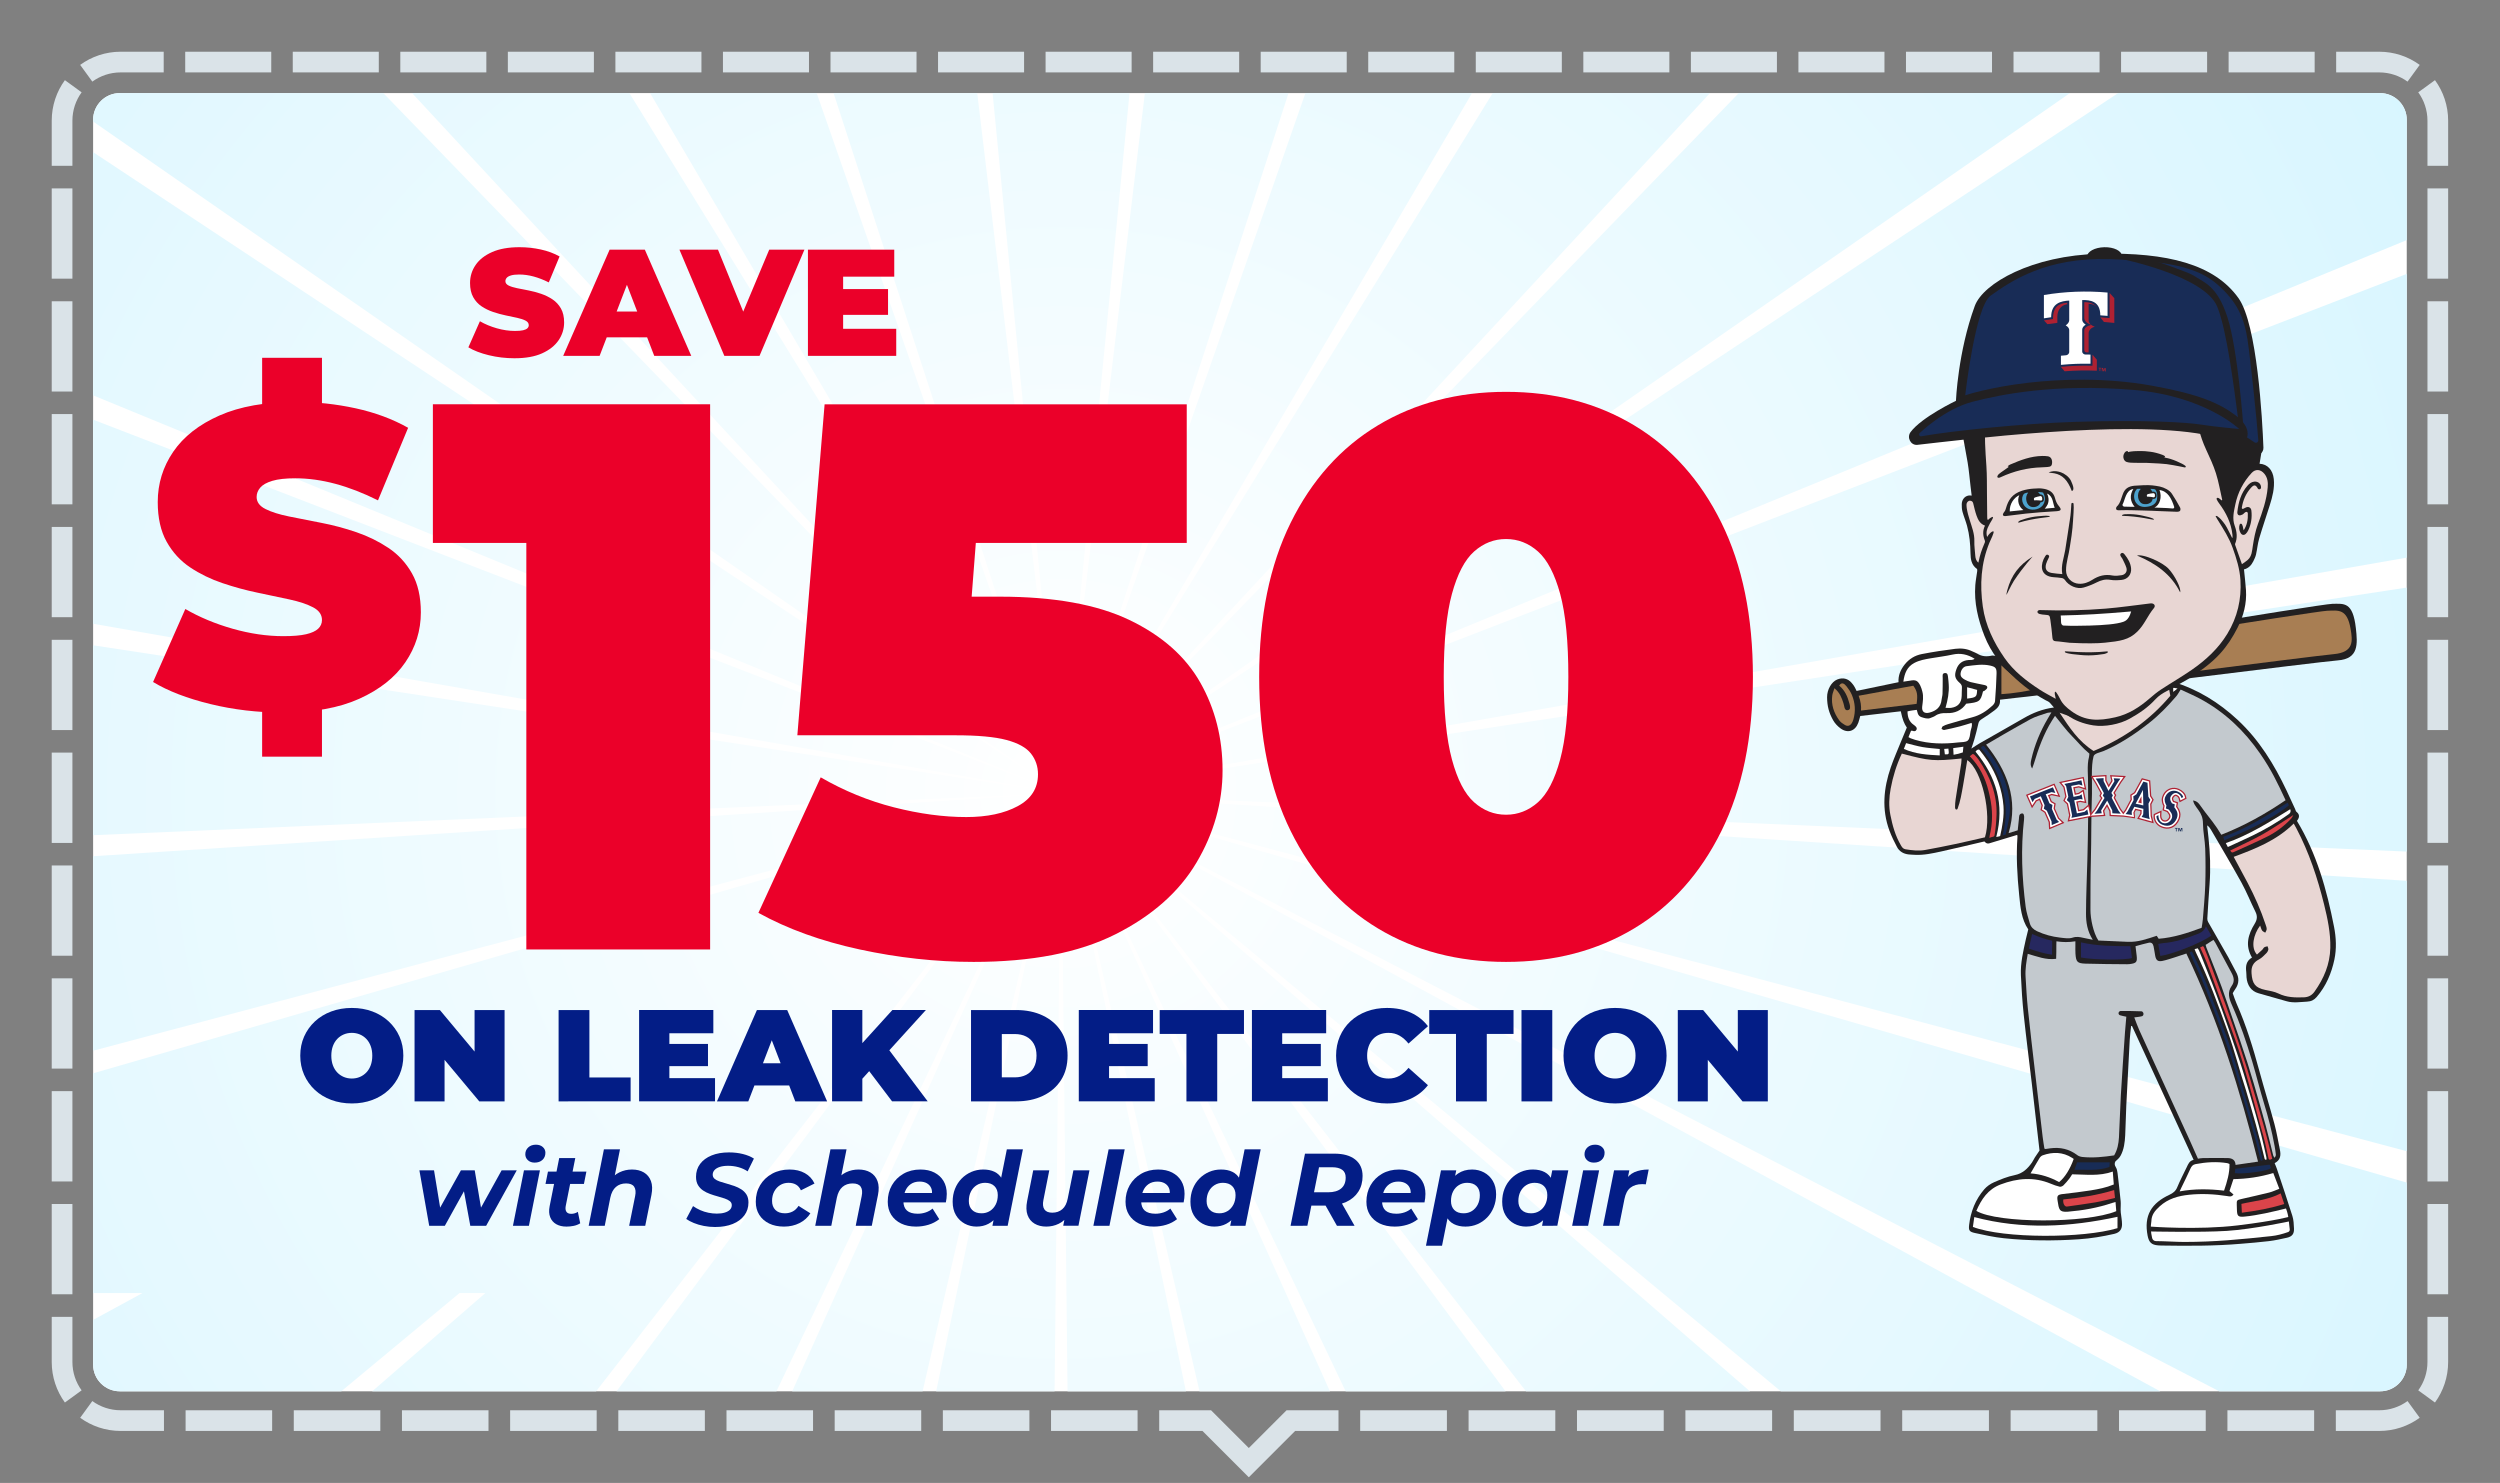 <svg clip-rule="evenodd" fill-rule="evenodd" stroke-linejoin="round" stroke-miterlimit="2" viewBox="0 0 6042 3584" xmlns="http://www.w3.org/2000/svg" xmlns:xlink="http://www.w3.org/1999/xlink"><rect x="0" y="0" width="6042" height="3584" fill="#808080" stroke="none"/><radialGradient id="a" cx="2564.36" cy="1917.06" gradientUnits="userSpaceOnUse" r="5082.8"><stop offset="0" stop-color="#fff"/><stop offset="1" stop-color="#c9f2ff"/></radialGradient><clipPath id="b"><path clip-rule="evenodd" d="m6041.67 166.667v3416.67h-6041.67v-3416.67c0-91.986 74.681-166.667 166.667-166.667h5708.33c91.986 0 166.667 74.681 166.667 166.667z"/></clipPath><clipPath id="c"><path clip-rule="evenodd" d="m5816.67 289.667v3008.17c0 35.691-28.976 64.667-64.667 64.667h-5462.33c-35.691 0-64.667-28.976-64.667-64.667v-3008.17c0-35.691 28.976-64.667 64.667-64.667h5462.33c35.691 0 64.667 28.976 64.667 64.667z"/></clipPath><path d="m6041.67 166.667v3416.67h-6041.67v-3416.67c0-91.986 74.681-166.667 166.667-166.667h5708.33c91.986 0 166.667 74.681 166.667 166.667z" fill="none"/><g clip-path="url(#b)"><path d="m125 400.758v-109.091c0-36.592 11.818-70.446 31.842-97.949l40.422 29.429c-14.007 19.239-22.264 42.923-22.264 68.52v109.091zm270.635-275.758v50h-103.968c-25.597 0-49.281 8.257-68.52 22.264l-29.429-40.422c27.503-20.024 61.357-31.842 97.949-31.842zm259.925 0v50h-207.938v-50zm259.914 0v50h-207.937v-50zm259.928 0v50h-207.939v-50zm259.912 0v50h-207.939v-50zm259.924 0v50h-207.938v-50zm259.924 0v50h-207.939v-50zm259.916 0v50h-207.939v-50zm259.924 0v50h-207.937v-50zm259.917 0v50h-207.936v-50zm259.916 0v50h-207.938v-50zm259.928 0v50h-207.936v-50zm259.925 0v50h-207.94v-50zm259.915 0v50h-207.935v-50zm259.925 0v50h-207.935v-50zm259.922 0v50h-207.936v-50zm259.915 0v50h-207.937v-50zm259.919 0v50h-207.939v-50zm259.928 0v50h-207.936v-50zm259.916 0v50h-207.936v-50zm259.916 0v50h-207.936v-50zm253.905 31.842-29.429 40.422c-19.239-14.007-42.923-22.264-68.52-22.264h-103.968v-50h103.968c36.592 0 70.446 11.818 97.949 31.842zm68.718 243.916h-50v-109.091c0-25.597-8.257-49.281-22.264-68.52l40.422-29.429c20.024 27.503 31.842 61.357 31.842 97.949zm0 272.725h-50v-218.182h50zm0 272.732h-50v-218.182h50zm0 272.722h-50v-218.179h50zm0 272.734h-50v-218.183h50zm0 272.719h-50v-218.179h50zm0 272.728h-50v-218.18h50zm0 272.732h-50v-218.183h50zm0 272.728h-50v-218.181h50zm0 272.726h-50v-218.181h50zm0 272.728h-50v-218.182h50zm-31.842 261.584-40.422-29.43c14.007-19.238 22.264-42.923 22.264-68.519v-109.092h50v109.092c0 36.592-11.818 70.445-31.842 97.949zm-239.624 68.717v-50h104.799c25.597 0 49.281-8.256 68.52-22.263l29.429 40.421c-27.503 20.024-61.357 31.842-97.949 31.842zm-261.991 0v-50h209.595v50zm-261.989 0v-50h209.593v50zm-261.994 0v-50h209.593v50zm-261.999 0v-50h209.596v50zm-261.99 0v-50h209.595v50zm-261.993 0v-50h209.594v50zm-261.992 0v-50h209.593v50zm-261.992 0v-50h209.594v50zm-261.993 0v-50h209.594v50zm-485.696 0v-50h125.291l91.248 91.248 91.248-91.248h125.509v50h-104.798l-111.959 111.959-111.959-111.959zm-261.448 0v-50h209.16v50zm-261.443 0v-50h209.156v50zm-261.45 0v-50h209.157v50zm-261.455 0v-50h209.16v50zm-261.445 0v-50h209.159v50zm-261.449 0v-50h209.159v50zm-261.448 0v-50h209.158v50zm-261.447 0v-50h209.158v50zm-261.449 0v-50h209.159v50zm-254.82-31.842 29.429-40.421c19.239 14.007 42.923 22.263 68.52 22.263h104.58v50h-104.58c-36.592 0-70.446-11.818-97.949-31.842zm-68.718-243.916h50v109.092c0 25.596 8.257 49.281 22.264 68.519l-40.422 29.43c-20.024-27.504-31.842-61.357-31.842-97.949zm0-272.724h50v218.181h-50zm0-272.733h50v218.182h-50zm0-272.722h50v218.179h-50zm0-272.733h50v218.182h-50zm0-272.72h50v218.18h-50zm0-272.727h50v218.179h-50zm0-272.732h50v218.182h-50zm0-272.729h50v218.181h-50zm0-272.726h50v218.181h-50zm0-272.727h50v218.181h-50z" fill="#dae3e8"/><path d="m5816.67 289.667v3008.17c0 35.691-28.976 64.667-64.667 64.667h-5462.33c-35.691 0-64.667-28.976-64.667-64.667v-3008.17c0-35.691 28.976-64.667 64.667-64.667h5462.33c35.691 0 64.667 28.976 64.667 64.667z" fill="#fff"/><g clip-path="url(#c)"><path d="m3059.14-3141.6-494.777 5058.66-494.776-5058.66c329.066-32.185 660.487-32.185 989.553 0zm-1099.03 11.906 604.253 5046.76-1570.67-4834.03c314.454-102.172 638.127-173.418 966.419-212.725zm-1070.78 247.888 1675.03 4798.87-2573.12-4383.37c285.138-167.382 585.928-306.542 898.094-415.502zm-992.454 472.276 2667.48 4326.59-3455.26-3727.74c242.489-224.765 506.331-425.333 787.776-598.853zm-867.725 674.584 3535.21 3652.01-4175.83-2897.81c188.502-271.638 403.06-524.235 640.623-754.2zm-702.423 845.347 4237.63 2806.66-4701.15-1932.38c125.701-305.81 280.942-598.625 463.515-874.283zm-504.276 976.584 4741.91 1830.08-5006.64-876.593c57.022-325.683 145.687-645.024 264.733-953.485zm-282.549 1062.16 5024.46 767.922-5078.03 220.181c-14.323-330.326 3.62-661.262 53.573-988.103zm-47.611 1098.06 5072.07-330.142-4911.98 1306.66c-84.998-319.525-138.616-646.58-160.091-976.518zm189.552 1082.63 4882.52-1412.77-4516.24 2332.04c-151.699-293.781-274.371-601.664-366.272-919.272zm417.854 1016.57 4464.66-2429.34-3909.34 3248.38c-211.307-254.303-397.296-528.617-555.325-819.043zm626.617 902.974 3838.05-3332.31-3119.63 4012.82c-261.034-202.932-501.644-430.85-718.411-680.515zm806.079 747.159 3031.97-4079.47-2184.06 4589.64c-298.556-142.073-582.536-312.939-847.906-510.168zm947.851 556.407 2084.12-4635.88-1146.36 4951.84c-322.117-74.571-636.19-180.394-937.753-315.966zm1045.3 339.639 1038.81-4975.51-55.061 5082.5c-330.617-3.582-660.095-39.415-983.753-106.99zm1093.88 106.99-55.062-5082.5 1038.81 4975.51c-323.657 67.575-653.135 103.408-983.752 106.99zm1091.3-130.663-1146.36-4951.84 2084.12 4635.88c-301.564 135.572-615.636 241.395-937.754 315.966zm1037.7-362.205-2184.06-4589.64 3031.97 4079.47c-265.37 197.229-549.351 368.095-847.906 510.168zm935.574-576.812-3119.64-4012.82 3838.05 3332.31c-216.767 249.665-457.377 477.583-718.411 680.515zm789.703-764.446-3909.34-3248.38 4464.66 2429.34c-158.028 290.426-344.017 564.74-555.324 819.043zm606.907-916.338-4516.24-2332.04 4882.52 1412.77c-91.9 317.608-214.572 625.491-366.271 919.272zm395.732-1025.38-4911.98-1306.66 5072.07 330.142c-21.476 329.938-75.094 656.993-160.092 976.518zm166.054-1086.48-5078.03-220.181 5024.46-767.922c49.953 326.841 67.896 657.777 53.573 988.103zm-71.389-1096.77-5006.64 876.593 4741.91-1830.08c119.047 308.461 207.711 627.802 264.734 953.485zm-305.494-1055.79-4701.15 1932.38 4237.63-2806.66c182.574 275.658 337.814 568.473 463.516 874.283zm-525.315-965.43-4175.83 2897.81 3535.21-3652.01c237.563 229.965 452.121 482.562 640.623 754.2zm-720.572-829.931-3455.26 3727.74 2667.48-4326.59c281.445 173.52 545.288 374.088 787.777 598.853zm-882.136-655.627-2573.12 4383.37 1675.03-4798.87c312.166 108.96 612.956 248.12 898.094 415.502zm-1002.45-450.665-1570.67 4834.03 604.254-5046.76c328.292 39.307 651.965 110.553 966.419 212.725z" fill="url(#a)"/><g fill-rule="nonzero"><path d="m850.545 2666.82c-18.079 0-34.739-2.838-49.979-8.514-15.241-5.676-28.432-13.717-39.574-24.123-11.141-10.405-19.813-22.651-26.014-36.735-6.202-14.085-9.302-29.431-9.302-46.038 0-16.817 3.1-32.216 9.302-46.195 6.201-13.98 14.873-26.172 26.014-36.578 11.142-10.406 24.333-18.447 39.574-24.123 15.24-5.675 31.795-8.513 49.664-8.513 18.078 0 34.686 2.838 49.821 8.513 15.136 5.676 28.274 13.717 39.416 24.123s19.813 22.598 26.014 36.578c6.202 13.979 9.303 29.378 9.303 46.195 0 16.607-3.101 31.953-9.303 46.038-6.201 14.084-14.872 26.33-26.014 36.735-11.142 10.406-24.28 18.447-39.416 24.123-15.135 5.676-31.638 8.514-49.506 8.514zm-.315-60.228c6.937 0 13.401-1.261 19.392-3.784 5.991-2.522 11.247-6.148 15.766-10.878 4.52-4.73 8.041-10.511 10.564-17.343s3.784-14.558 3.784-23.177-1.261-16.344-3.784-23.176-6.044-12.613-10.564-17.343c-4.519-4.73-9.775-8.356-15.766-10.879s-12.455-3.784-19.392-3.784c-6.938 0-13.402 1.261-19.393 3.784s-11.247 6.149-15.766 10.879c-4.52 4.73-8.041 10.511-10.564 17.343-2.522 6.832-3.784 14.557-3.784 23.176s1.262 16.345 3.784 23.177c2.523 6.832 6.044 12.613 10.564 17.343 4.519 4.73 9.775 8.356 15.766 10.878 5.991 2.523 12.455 3.784 19.393 3.784z" fill="#031d86"/><path d="m1001.9 2661.78v-220.729h61.173l112.256 134.329h-28.379v-134.329h72.525v220.729h-61.173l-112.257-134.33h28.38v134.33z" fill="#031d86"/><path d="m1350.02 2661.78v-220.729h74.417v163.024h99.644v57.705z" fill="#031d86"/><path d="m1612.69 2523.03h98.382v53.605h-98.382zm5.046 82.615h110.364v56.129h-183.52v-220.729h179.421v56.128h-106.265z" fill="#031d86"/><path d="m1732.83 2661.78 96.49-220.729h73.155l96.49 220.729h-76.939l-71.264-185.413h29.01l-71.264 185.413zm57.389-38.47 18.92-53.606h101.535l18.92 53.606z" fill="#031d86"/><path d="m2077.48 2614.48-4.099-81.67 83.246-91.76h81.039l-93.337 102.796-41.308 42.254zm-66.534 47.299v-220.729h73.156v220.729zm145.05 0-64.957-85.769 48.245-51.083 102.796 136.852z" fill="#031d86"/><path d="m2346.77 2661.78v-220.729h108.787c24.596 0 46.248 4.467 64.958 13.401 18.709 8.935 33.319 21.6 43.83 37.997s15.766 35.947 15.766 58.651c0 22.914-5.255 42.622-15.766 59.124s-25.121 29.22-43.83 38.154c-18.71 8.934-40.362 13.402-64.958 13.402zm74.417-58.021h31.217c10.511 0 19.708-1.997 27.591-5.991s14.032-9.933 18.447-17.816c4.414-7.883 6.622-17.5 6.622-28.852 0-11.142-2.208-20.601-6.622-28.38-4.415-7.778-10.564-13.664-18.447-17.658s-17.08-5.991-27.591-5.991h-31.217z" fill="#031d86"/><path d="m2675.34 2523.03h98.382v53.605h-98.382zm5.045 82.615h110.365v56.129h-183.521v-220.729h179.421v56.128h-106.265z" fill="#031d86"/><path d="m2867.37 2661.78v-163.024h-64.642v-57.705h203.701v57.705h-64.642v163.024z" fill="#031d86"/><path d="m3093.78 2523.03h98.382v53.605h-98.382zm5.046 82.615h110.364v56.129h-183.52v-220.729h179.421v56.128h-106.265z" fill="#031d86"/><path d="m3352.03 2666.82c-17.658 0-34.003-2.786-49.033-8.356-15.031-5.571-28.064-13.507-39.101-23.808-11.036-10.3-19.603-22.493-25.699-36.577-6.096-14.085-9.144-29.641-9.144-46.669 0-17.027 3.048-32.584 9.144-46.668 6.096-14.085 14.663-26.277 25.699-36.578 11.037-10.301 24.07-18.236 39.101-23.807 15.03-5.571 31.375-8.356 49.033-8.356 21.652 0 40.835 3.784 57.547 11.351 16.712 7.568 30.534 18.5 41.465 32.794l-46.983 41.939c-6.517-8.199-13.717-14.558-21.6-19.077-7.883-4.52-16.765-6.78-26.645-6.78-7.778 0-14.821 1.261-21.127 3.784-6.307 2.523-11.72 6.201-16.239 11.036-4.52 4.835-8.041 10.669-10.564 17.501-2.522 6.832-3.784 14.453-3.784 22.861 0 8.409 1.262 16.029 3.784 22.861 2.523 6.832 6.044 12.666 10.564 17.501 4.519 4.835 9.932 8.514 16.239 11.036 6.306 2.523 13.349 3.784 21.127 3.784 9.88 0 18.762-2.259 26.645-6.779s15.083-10.879 21.6-19.077l46.983 41.938c-10.931 14.085-24.753 24.963-41.465 32.636s-35.895 11.51-57.547 11.51z" fill="#031d86"/><path d="m3518.84 2661.78v-163.024h-64.642v-57.705h203.701v57.705h-64.642v163.024z" fill="#031d86"/><path d="m3677.13 2441.05h74.417v220.729h-74.417z" fill="#031d86"/><path d="m3903.54 2666.82c-18.079 0-34.738-2.838-49.979-8.514s-28.432-13.717-39.574-24.123c-11.141-10.405-19.813-22.651-26.014-36.735-6.201-14.085-9.302-29.431-9.302-46.038 0-16.817 3.101-32.216 9.302-46.195 6.201-13.98 14.873-26.172 26.014-36.578 11.142-10.406 24.333-18.447 39.574-24.123 15.241-5.675 31.795-8.513 49.664-8.513 18.079 0 34.686 2.838 49.821 8.513 15.136 5.676 28.275 13.717 39.416 24.123 11.142 10.406 19.813 22.598 26.015 36.578 6.201 13.979 9.302 29.378 9.302 46.195 0 16.607-3.101 31.953-9.302 46.038-6.202 14.084-14.873 26.33-26.015 36.735-11.141 10.406-24.28 18.447-39.416 24.123-15.135 5.676-31.637 8.514-49.506 8.514zm-.315-60.228c6.937 0 13.401-1.261 19.392-3.784 5.992-2.522 11.247-6.148 15.767-10.878 4.519-4.73 8.041-10.511 10.563-17.343 2.523-6.832 3.784-14.558 3.784-23.177s-1.261-16.344-3.784-23.176c-2.522-6.832-6.044-12.613-10.563-17.343-4.52-4.73-9.775-8.356-15.767-10.879-5.991-2.523-12.455-3.784-19.392-3.784s-13.402 1.261-19.393 3.784-11.246 6.149-15.766 10.879-8.041 10.511-10.564 17.343c-2.522 6.832-3.783 14.557-3.783 23.176s1.261 16.345 3.783 23.177c2.523 6.832 6.044 12.613 10.564 17.343s9.775 8.356 15.766 10.878c5.991 2.523 12.456 3.784 19.393 3.784z" fill="#031d86"/><path d="m4054.89 2661.78v-220.729h61.173l112.257 134.329h-28.38v-134.329h72.525v220.729h-61.173l-112.256-134.33h28.379v134.33z" fill="#031d86"/><path d="m1037.26 2962.44-23.654-133.956h35.357l18.923 115.282h-18.176l64.239-115.282h33.364l19.421 115.282h-18.176l63.741-115.282h36.602l-73.95 133.956h-38.344l-18.176-98.849h11.453l-54.777 98.849z" fill="#031d86"/><path d="m1239.69 2962.44 26.642-133.956h38.593l-26.642 133.956zm52.536-152.63c-6.805 0-12.283-1.951-16.433-5.851-4.15-3.901-6.224-8.674-6.224-14.317 0-6.64 2.365-12.159 7.096-16.558 4.73-4.399 10.914-6.598 18.549-6.598 6.806 0 12.325 1.867 16.558 5.602s6.349 8.341 6.349 13.819c0 7.138-2.365 12.906-7.096 17.305-4.731 4.398-10.997 6.598-18.799 6.598z" fill="#031d86"/><path d="m1368.91 2964.43c-9.628 0-17.844-1.951-24.65-5.852-6.806-3.9-11.661-9.544-14.566-16.931-2.905-7.386-3.361-16.143-1.369-26.268l23.156-116.527h38.842l-23.156 116.278c-.996 5.644-.415 10.125 1.743 13.445s6.142 4.98 11.951 4.98c2.656 0 5.354-.415 8.092-1.245 2.739-.83 5.271-1.992 7.595-3.486l5.726 27.638c-4.813 2.988-10.125 5.063-15.935 6.225s-11.619 1.743-17.429 1.743zm-50.545-103.082 5.976-29.878h92.873l-5.976 29.878z" fill="#031d86"/><path d="m1527.27 2826.49c11.287 0 20.915 2.365 28.882 7.096 7.968 4.731 13.653 11.661 17.056 20.791 3.403 9.129 3.776 20.417 1.12 33.862l-14.939 74.199h-38.842l14.441-71.709c1.992-9.793 1.204-17.346-2.365-22.658s-10.084-7.968-19.546-7.968c-9.793 0-17.968 2.822-24.525 8.466s-11.08 14.275-13.57 25.895l-13.445 67.974h-38.843l36.851-184.75h38.842l-17.678 88.64-7.719-11.453c6.474-9.794 14.483-16.973 24.027-21.538 9.545-4.565 19.629-6.847 30.253-6.847z" fill="#031d86"/><path d="m1728.45 2965.43c-9.461 0-18.632-.872-27.513-2.615s-16.931-4.108-24.152-7.096-13.321-6.225-18.301-9.711l16.434-31.123c5.477 3.818 11.329 7.096 17.553 9.835 6.225 2.739 12.74 4.814 19.546 6.225s13.611 2.116 20.417 2.116c7.47 0 13.902-.83 19.297-2.49 5.394-1.66 9.544-3.984 12.449-6.971 2.905-2.988 4.357-6.64 4.357-10.956 0-3.984-1.577-7.221-4.73-9.711-3.154-2.489-7.263-4.606-12.325-6.349-5.063-1.743-10.665-3.444-16.807-5.104s-12.325-3.61-18.55-5.851c-6.224-2.241-11.868-5.063-16.931-8.466s-9.171-7.76-12.325-13.072c-3.154-5.311-4.731-11.951-4.731-19.919 0-11.951 3.279-22.326 9.835-31.123 6.557-8.798 15.811-15.645 27.763-20.542 11.951-4.897 25.977-7.345 42.079-7.345 11.785 0 22.907 1.286 33.364 3.859 10.458 2.573 19.421 6.266 26.891 11.08l-15.188 30.875c-6.64-4.482-14.027-7.843-22.16-10.084-8.134-2.241-16.517-3.362-25.148-3.362-7.802 0-14.483.913-20.044 2.739s-9.793 4.358-12.698 7.594c-2.905 3.237-4.357 6.931-4.357 11.08 0 4.15 1.535 7.512 4.606 10.084 3.071 2.573 7.179 4.731 12.325 6.474 5.145 1.743 10.789 3.445 16.931 5.104 6.142 1.66 12.283 3.569 18.425 5.727s11.786 4.897 16.931 8.217c5.146 3.32 9.296 7.511 12.45 12.574 3.154 5.062 4.73 11.412 4.73 19.047 0 11.952-3.319 22.368-9.959 31.248-6.64 8.881-15.977 15.77-28.011 20.666-12.035 4.897-26.186 7.346-42.453 7.346z" fill="#031d86"/><path d="m1894.78 2964.43c-13.778 0-25.771-2.49-35.979-7.47-10.209-4.98-18.135-11.951-23.779-20.915-5.643-8.964-8.465-19.504-8.465-31.622 0-14.939 3.486-28.26 10.457-39.962 6.972-11.703 16.599-20.957 28.883-27.762 12.283-6.806 26.393-10.209 42.328-10.209 14.275 0 26.642 2.946 37.099 8.839 10.458 5.893 18.176 14.234 23.156 25.023l-32.866 16.434c-2.822-6.308-6.765-10.914-11.827-13.819-5.063-2.905-11.08-4.357-18.052-4.357-7.636 0-14.441 1.867-20.417 5.602s-10.707 8.88-14.192 15.437c-3.486 6.557-5.229 14.151-5.229 22.783 0 9.129 2.697 16.391 8.092 21.786s13.072 8.092 23.031 8.092c6.806 0 13.031-1.452 18.675-4.357 5.643-2.905 10.374-7.428 14.192-13.57l28.634 17.927c-6.308 10.126-15.064 18.01-26.269 23.654-11.204 5.644-23.695 8.466-37.472 8.466z" fill="#031d86"/><path d="m2074.8 2826.49c11.288 0 20.915 2.365 28.883 7.096 7.967 4.731 13.653 11.661 17.056 20.791 3.402 9.129 3.776 20.417 1.12 33.862l-14.939 74.199h-38.843l14.442-71.709c1.992-9.793 1.203-17.346-2.366-22.658-3.568-5.312-10.084-7.968-19.545-7.968-9.794 0-17.969 2.822-24.526 8.466-6.556 5.644-11.08 14.275-13.569 25.895l-13.446 67.974h-38.842l36.85-184.75h38.842l-17.678 88.64-7.718-11.453c6.473-9.794 14.482-16.973 24.027-21.538s19.629-6.847 30.252-6.847z" fill="#031d86"/><path d="m2213.98 2964.43c-13.944 0-26.02-2.49-36.228-7.47-10.209-4.98-18.135-11.951-23.779-20.915-5.643-8.964-8.465-19.504-8.465-31.622 0-14.939 3.361-28.26 10.084-39.962 6.723-11.703 16.018-20.957 27.887-27.762 11.868-6.806 25.521-10.209 40.958-10.209 13.114 0 24.401 2.448 33.863 7.345 9.461 4.897 16.806 11.703 22.035 20.417 5.229 8.715 7.843 19.131 7.843 31.248 0 3.486-.207 6.972-.622 10.458s-.955 6.805-1.619 9.959h-110.8l3.984-22.658h88.64l-15.935 6.972c1.328-7.47.913-13.736-1.245-18.799-2.158-5.062-5.644-8.963-10.458-11.702-4.813-2.739-10.623-4.108-17.429-4.108-8.465 0-15.645 2.033-21.537 6.1-5.893 4.067-10.333 9.669-13.321 16.807-2.988 7.137-4.482 15.188-4.482 24.152 0 10.291 2.863 17.968 8.59 23.031s14.4 7.594 26.019 7.594c6.806 0 13.363-1.079 19.671-3.237 6.307-2.158 11.702-5.229 16.184-9.212l16.184 25.645c-7.802 6.142-16.558 10.665-26.268 13.57-9.711 2.905-19.629 4.358-29.754 4.358z" fill="#031d86"/><path d="m2360.14 2964.43c-10.292 0-19.836-2.366-28.634-7.097-8.797-4.73-15.852-11.577-21.164-20.541s-7.967-19.753-7.967-32.369c0-11.287 1.867-21.662 5.602-31.123 3.735-9.462 9.005-17.678 15.811-24.65 6.805-6.972 14.69-12.408 23.653-16.309 8.964-3.901 18.592-5.851 28.883-5.851 10.458 0 19.504 1.826 27.14 5.478s13.57 9.254 17.803 16.807c4.232 7.552 6.349 17.055 6.349 28.509 0 12.283-1.453 23.695-4.358 34.236-2.904 10.54-7.262 19.753-13.071 27.637-5.81 7.885-12.906 14.068-21.289 18.55s-17.969 6.723-28.758 6.723zm11.951-32.12c7.636 0 14.4-1.867 20.293-5.602s10.54-8.881 13.943-15.437c3.403-6.557 5.105-14.234 5.105-23.032 0-9.129-2.698-16.35-8.093-21.662-5.394-5.312-12.906-7.967-22.533-7.967-7.47 0-14.192 1.867-20.168 5.602s-10.665 8.88-14.068 15.437-5.104 14.234-5.104 23.032c0 9.129 2.697 16.35 8.092 21.661 5.395 5.312 12.906 7.968 22.533 7.968zm26.393 30.128 5.478-26.642 8.465-39.838 5.229-39.838 15.686-78.432h38.843l-36.851 184.75z" fill="#031d86"/><path d="m2528.7 2964.43c-10.955 0-20.417-2.366-28.385-7.097-7.967-4.73-13.611-11.66-16.931-20.79s-3.652-20.417-.996-33.862l14.691-74.199h38.842l-14.193 71.709c-1.992 9.793-1.203 17.346 2.366 22.658 3.569 5.311 9.918 7.967 19.047 7.967 9.628 0 17.72-2.822 24.277-8.465 6.556-5.644 10.914-14.276 13.072-25.895l13.694-67.974h38.842l-26.642 133.956h-36.85l7.47-37.847 5.478 11.454c-6.308 9.793-14.193 16.973-23.654 21.537-9.462 4.565-19.504 6.848-30.128 6.848z" fill="#031d86"/><path d="m2642.49 2962.44 36.85-184.75h38.842l-36.85 184.75z" fill="#031d86"/><path d="m2788.65 2964.43c-13.943 0-26.019-2.49-36.228-7.47-10.208-4.98-18.134-11.951-23.778-20.915s-8.466-19.504-8.466-31.622c0-14.939 3.362-28.26 10.084-39.962 6.723-11.703 16.018-20.957 27.887-27.762 11.868-6.806 25.521-10.209 40.958-10.209 13.114 0 24.401 2.448 33.863 7.345 9.461 4.897 16.807 11.703 22.035 20.417 5.229 8.715 7.844 19.131 7.844 31.248 0 3.486-.208 6.972-.623 10.458s-.954 6.805-1.618 9.959h-110.8l3.984-22.658h88.639l-15.935 6.972c1.328-7.47.913-13.736-1.245-18.799-2.158-5.062-5.643-8.963-10.457-11.702s-10.624-4.108-17.429-4.108c-8.466 0-15.645 2.033-21.538 6.1s-10.333 9.669-13.321 16.807c-2.988 7.137-4.482 15.188-4.482 24.152 0 10.291 2.864 17.968 8.591 23.031 5.726 5.063 14.399 7.594 26.019 7.594 6.805 0 13.362-1.079 19.67-3.237s11.702-5.229 16.184-9.212l16.184 25.645c-7.801 6.142-16.557 10.665-26.268 13.57-9.71 2.905-19.628 4.358-29.754 4.358z" fill="#031d86"/><path d="m2934.8 2964.43c-10.291 0-19.836-2.366-28.633-7.097-8.798-4.73-15.853-11.577-21.164-20.541-5.312-8.964-7.968-19.753-7.968-32.369 0-11.287 1.867-21.662 5.602-31.123 3.735-9.462 9.005-17.678 15.811-24.65s14.69-12.408 23.654-16.309c8.963-3.901 18.591-5.851 28.882-5.851 10.458 0 19.505 1.826 27.14 5.478 7.636 3.652 13.57 9.254 17.803 16.807 4.233 7.552 6.349 17.055 6.349 28.509 0 12.283-1.452 23.695-4.357 34.236-2.905 10.54-7.262 19.753-13.072 27.637-5.81 7.885-12.906 14.068-21.289 18.55-8.382 4.482-17.968 6.723-28.758 6.723zm11.952-32.12c7.635 0 14.399-1.867 20.292-5.602s10.541-8.881 13.944-15.437c3.402-6.557 5.104-14.234 5.104-23.032 0-9.129-2.698-16.35-8.092-21.662-5.395-5.312-12.906-7.967-22.534-7.967-7.469 0-14.192 1.867-20.168 5.602s-10.665 8.88-14.068 15.437-5.104 14.234-5.104 23.032c0 9.129 2.697 16.35 8.092 21.661 5.395 5.312 12.906 7.968 22.534 7.968zm26.392 30.128 5.478-26.642 8.466-39.838 5.229-39.838 15.686-78.432h38.842l-36.85 184.75z" fill="#031d86"/><path d="m3119.05 2962.44 34.858-174.292h70.962c21.745 0 38.551 4.731 50.42 14.192 11.868 9.462 17.803 22.741 17.803 39.838 0 14.608-3.445 27.265-10.333 37.971-6.889 10.707-16.683 18.965-29.381 24.774-12.699 5.81-27.679 8.715-44.943 8.715h-56.769l21.164-17.678-13.196 66.48zm112.044 0-35.605-63.243h42.328l35.854 63.243zm-59.259-61.749-13.943-19.173h52.038c13.446 0 23.862-3.029 31.248-9.088 7.387-6.058 11.08-14.897 11.08-26.517 0-8.465-2.863-14.732-8.59-18.798-5.726-4.067-13.736-6.101-24.027-6.101h-49.051l21.164-19.67z" fill="#031d86"/><path d="m3370.78 2964.43c-13.943 0-26.019-2.49-36.228-7.47-10.208-4.98-18.135-11.951-23.778-20.915-5.644-8.964-8.466-19.504-8.466-31.622 0-14.939 3.361-28.26 10.084-39.962 6.723-11.703 16.018-20.957 27.887-27.762 11.868-6.806 25.521-10.209 40.958-10.209 13.114 0 24.401 2.448 33.863 7.345 9.461 4.897 16.807 11.703 22.035 20.417 5.229 8.715 7.844 19.131 7.844 31.248 0 3.486-.208 6.972-.623 10.458s-.954 6.805-1.618 9.959h-110.8l3.984-22.658h88.639l-15.935 6.972c1.328-7.47.913-13.736-1.245-18.799-2.158-5.062-5.643-8.963-10.457-11.702s-10.624-4.108-17.429-4.108c-8.466 0-15.645 2.033-21.538 6.1s-10.333 9.669-13.321 16.807c-2.988 7.137-4.482 15.188-4.482 24.152 0 10.291 2.864 17.968 8.59 23.031 5.727 5.063 14.4 7.594 26.02 7.594 6.805 0 13.362-1.079 19.67-3.237s11.702-5.229 16.184-9.212l16.184 25.645c-7.801 6.142-16.557 10.665-26.268 13.57-9.71 2.905-19.629 4.358-29.754 4.358z" fill="#031d86"/><path d="m3541.59 2964.43c-10.789 0-20.21-2.075-28.26-6.225-8.051-4.15-14.068-10.582-18.052-19.297-3.984-8.714-5.395-19.96-4.233-33.738.996-15.935 4.275-29.795 9.835-41.581 5.561-11.785 13.155-20.915 22.783-27.388 9.627-6.474 20.998-9.711 34.111-9.711 10.458 0 20.085 2.365 28.883 7.096s15.852 11.537 21.164 20.417c5.312 8.881 7.968 19.712 7.968 32.493 0 11.122-1.909 21.455-5.727 30.999-3.818 9.545-9.088 17.803-15.811 24.775-6.723 6.971-14.566 12.408-23.529 16.308-8.964 3.901-18.674 5.852-29.132 5.852zm-95.363 46.311 36.353-182.259h36.85l-5.478 26.642-8.465 39.838-5.229 39.838-15.188 75.941zm90.881-78.431c7.802 0 14.608-1.867 20.417-5.602 5.81-3.735 10.416-8.881 13.819-15.437 3.403-6.557 5.104-14.234 5.104-23.032 0-9.129-2.655-16.35-7.967-21.662s-12.865-7.967-22.658-7.967c-7.47 0-14.193 1.867-20.168 5.602-5.976 3.735-10.624 8.88-13.944 15.437-3.319 6.557-4.979 14.234-4.979 23.032 0 9.129 2.656 16.35 7.967 21.661 5.312 5.312 12.782 7.968 22.409 7.968z" fill="#031d86"/><path d="m3688.24 2964.43c-10.291 0-19.836-2.366-28.633-7.097-8.798-4.73-15.853-11.577-21.164-20.541-5.312-8.964-7.968-19.753-7.968-32.369 0-11.287 1.867-21.662 5.602-31.123 3.735-9.462 9.005-17.678 15.811-24.65s14.69-12.408 23.654-16.309c8.963-3.901 18.591-5.851 28.882-5.851 11.122 0 20.666 2.075 28.634 6.225s13.902 10.582 17.803 19.296c3.901 8.715 5.27 19.961 4.108 33.738-.83 15.77-4.067 29.588-9.71 41.457-5.644 11.868-13.238 21.039-22.783 27.513-9.544 6.474-20.956 9.711-34.236 9.711zm11.952-32.12c7.635 0 14.399-1.867 20.292-5.602s10.541-8.881 13.944-15.437c3.402-6.557 5.104-14.234 5.104-23.032 0-9.129-2.698-16.35-8.092-21.662-5.395-5.312-12.906-7.967-22.534-7.967-7.469 0-14.192 1.867-20.168 5.602s-10.665 8.88-14.068 15.437-5.104 14.234-5.104 23.032c0 9.129 2.697 16.35 8.092 21.661 5.395 5.312 12.906 7.968 22.534 7.968zm26.641 30.128 5.229-26.642 8.715-39.838 5.229-39.838 5.477-27.638h38.842l-26.641 133.956z" fill="#031d86"/><path d="m3799.54 2962.44 26.642-133.956h38.593l-26.642 133.956zm52.537-152.63c-6.806 0-12.284-1.951-16.434-5.851-4.149-3.901-6.224-8.674-6.224-14.317 0-6.64 2.365-12.159 7.096-16.558s10.914-6.598 18.549-6.598c6.806 0 12.325 1.867 16.558 5.602s6.349 8.341 6.349 13.819c0 7.138-2.365 12.906-7.096 17.305-4.731 4.398-10.997 6.598-18.798 6.598z" fill="#031d86"/><path d="m3874.24 2962.44 26.641-133.956h36.851l-7.719 38.095-3.486-10.955c5.976-10.79 13.777-18.342 23.405-22.658s21.164-6.474 34.609-6.474l-6.971 35.854c-1.66-.166-3.196-.29-4.607-.373-1.41-.083-2.863-.125-4.357-.125-11.453 0-20.79 2.822-28.011 8.466s-12.076 14.773-14.566 27.389l-12.947 64.737z" fill="#031d86"/><path d="m1243.81 865.857c-21.512 0-42.291-2.445-62.336-7.334s-36.546-11.245-49.502-19.067l27.868-63.069c12.223 7.089 25.851 12.772 40.885 17.05s29.64 6.417 43.818 6.417c8.312 0 14.851-.55 19.618-1.65 4.766-1.1 8.25-2.689 10.45-4.767 2.2-2.077 3.3-4.583 3.3-7.517 0-4.644-2.567-8.311-7.7-11-5.134-2.689-11.917-4.95-20.351-6.784-8.434-1.833-17.662-3.789-27.684-5.866-10.023-2.078-20.107-4.828-30.251-8.251-10.145-3.422-19.434-7.945-27.868-13.567s-15.217-13.017-20.351-22.184c-5.133-9.167-7.7-20.595-7.7-34.285 0-15.889 4.461-30.373 13.384-43.451 8.922-13.079 22.245-23.529 39.968-31.351 17.723-7.823 39.785-11.734 66.186-11.734 17.356 0 34.468 1.833 51.335 5.5s32.023 9.289 45.468 16.867l-26.034 62.703c-12.712-6.356-24.995-11.123-36.851-14.301s-23.407-4.767-34.652-4.767c-8.311 0-14.911.734-19.8 2.2-4.89 1.467-8.373 3.423-10.451 5.867-2.078 2.445-3.117 5.134-3.117 8.067 0 4.4 2.567 7.884 7.701 10.451 5.133 2.566 11.917 4.705 20.35 6.416 8.434 1.712 17.723 3.545 27.868 5.501 10.145 1.955 20.229 4.644 30.251 8.067 10.023 3.422 19.251 7.944 27.685 13.567 8.433 5.622 15.217 12.956 20.35 22.001 5.134 9.044 7.701 20.289 7.701 33.734 0 15.645-4.462 30.007-13.384 43.085-8.923 13.078-22.184 23.59-39.785 31.535-17.601 7.944-39.724 11.917-66.369 11.917z" fill="#eb0029"/><path d="m1361.15 859.99 112.204-256.676h85.07l112.204 256.676h-89.47l-82.87-215.608h33.735l-82.87 215.608zm66.735-44.735 22.001-62.336h118.071l22.001 62.336z" fill="#eb0029"/><path d="m1750.56 859.99-108.537-256.676h93.137l88.369 216.708h-55.368l90.936-216.708h85.07l-108.537 256.676z" fill="#eb0029"/><path d="m2031.81 698.651h114.404v62.335h-114.404zm5.867 96.07h128.338v65.269h-213.408v-256.676h208.641v65.269h-123.571z" fill="#eb0029"/><path d="m1272.04 2294.63v-1163.18l190.098 180.688h-415.958v-335.025h670.05v1317.51h-444.19z" fill="#eb0029"/><path d="m2352.41 2324.74c-90.343 0-181.942-10.038-274.795-30.115-92.854-20.076-174.414-49.563-244.682-88.461l150.573-327.497c56.465 32.624 115.44 56.779 176.924 72.463 61.484 15.685 119.831 23.527 175.041 23.527 50.191 0 91.599-8.783 124.223-26.35s48.936-43.29 48.936-77.169c0-18.821-5.647-35.447-16.94-49.877s-31.055-25.409-59.288-32.938c-28.232-7.528-69.326-11.293-123.281-11.293h-382.08l65.876-799.919h875.206v335.025h-718.986l223.977-190.099-39.525 510.067-223.978-190.099h306.793c130.497 0 234.957 18.822 313.38 56.465 78.424 37.643 135.516 88.148 171.277 151.514s53.642 133.948 53.642 211.744-21.018 152.141-63.053 223.036-107.283 128.615-195.745 173.159c-88.461 44.545-202.96 66.817-343.495 66.817z" fill="#eb0029"/><path d="m3639.81 2324.74c-116.694 0-219.899-26.978-309.616-80.933-89.716-53.956-159.984-132.379-210.802-235.271-50.818-102.891-76.228-227.114-76.228-372.668s25.41-269.777 76.228-372.668c50.818-102.892 121.086-181.315 210.802-235.271 89.717-53.955 192.922-80.933 309.616-80.933s219.9 26.978 309.616 80.933c89.716 53.956 159.984 132.379 210.802 235.271 50.819 102.891 76.228 227.114 76.228 372.668s-25.409 269.777-76.228 372.668c-50.818 102.892-121.086 181.315-210.802 235.271-89.716 53.955-192.922 80.933-309.616 80.933zm0-355.729c28.86 0 54.583-10.038 77.169-30.115 22.586-20.076 40.466-54.582 53.641-103.519 13.176-48.936 19.763-115.439 19.763-199.509 0-85.325-6.587-152.141-19.763-200.45-13.175-48.309-31.055-82.502-53.641-102.578-22.586-20.077-48.309-30.115-77.169-30.115s-54.583 10.038-77.169 30.115c-22.586 20.076-40.466 54.269-53.641 102.578s-19.763 115.125-19.763 200.45c0 84.07 6.588 150.573 19.763 199.509 13.175 48.937 31.055 83.443 53.641 103.519 22.586 20.077 48.309 30.115 77.169 30.115z" fill="#eb0029"/><path d="m682.751 1722.08c-60.17 0-118.287-6.838-174.354-20.512-56.067-13.675-102.219-31.453-138.457-53.332l77.946-176.405c34.187 19.828 72.305 35.725 114.355 47.691 42.05 11.965 82.904 17.948 122.561 17.948 23.247 0 41.537-1.538 54.87-4.615s23.076-7.521 29.23-13.333c6.153-5.812 9.23-12.82 9.23-21.025 0-12.991-7.179-23.247-21.538-30.768-14.358-7.522-33.332-13.846-56.921-18.974s-49.4-10.598-77.433-16.41c-28.034-5.812-56.238-13.504-84.613-23.076-28.375-9.573-54.358-22.222-77.947-37.948s-42.562-36.409-56.921-62.049c-14.358-25.64-21.538-57.605-21.538-95.895 0-44.443 12.479-84.954 37.435-121.534 24.957-36.58 62.22-65.81 111.792-87.69 49.571-21.88 111.278-32.819 185.122-32.819 48.546 0 96.407 5.128 143.585 15.384s89.57 25.982 127.176 47.178l-72.818 175.379c-35.555-17.777-69.913-31.11-103.074-39.999-33.161-8.888-65.468-13.333-96.92-13.333-23.247 0-41.708 2.051-55.383 6.154-13.675 4.102-23.418 9.572-29.23 16.41-5.812 6.837-8.718 14.358-8.718 22.563 0 12.307 7.18 22.051 21.538 29.23 14.359 7.179 33.332 13.162 56.921 17.948s49.572 9.914 77.947 15.384 56.579 12.991 84.613 22.564c28.033 9.572 53.844 22.221 77.433 37.947s42.563 36.238 56.921 61.537c14.359 25.298 21.538 56.75 21.538 94.356 0 43.759-12.478 83.929-37.435 120.509-24.956 36.58-62.049 65.981-111.278 88.202-49.229 22.222-111.108 33.333-185.635 33.333zm-49.23 106.663v-133.329h144.611v133.329zm0-830.744v-133.329h144.611v133.329z" fill="#eb0029"/><path d="m4983.09 1677.69s621.848-78.29 667.047-81.673c50.753-3.799 47.761-39.961 43.504-77.878-7.25-64.577-29.002-58.88-56.191-58.88-27.192 0-743.18 119.661-743.18 119.661z" fill="#222021"/><path d="m4984.65 1663.16s610.594-78.272 655.026-82.185c49.889-4.395 46.197-32.146 41.222-61.208-8.468-49.505-29.765-44.488-56.535-43.702-26.766.789-729.19 113.635-729.19 113.635z" fill="#a87e53"/><path d="m4890.98 1735.66c-35.465 20.504-71.215 40.511-106.751 60.874-6.29 3.589-12.225 7.818-19.9 12.757 2.736-8.315 5.223-15.031 7.142-21.961 3.483-12.722 7.072-25.515 9.773-38.451 1.173-5.721 4.122-8.422 8.813-11.3 10.554-6.432 20.682-13.539 30.526-20.967 8.067-6.041 14.321-13.575 12.971-25.55 12.722-1.493 24.484-2.879 36.247-4.229 19.936-2.239 39.907-4.158 59.808-6.859 5.899-.781 9.63.782 13.219 5.189 6.361 7.853 13.149 15.387 21.144 24.697-27.86 3.661-50.959 13.078-72.992 25.8m749.926 504.191c-17.484-89.374-41.72-176.474-89.659-256.005 5.686-7.249 7.925-14.783-1.137-21.855-1.777-1.385-2.239-4.513-3.305-6.858-6.823-14.748-13.504-29.566-20.469-44.243-30.064-63.468-66.275-122.636-118.3-171.037-45.452-42.253-96.802-74.164-156.787-92.11l-5.224-24.414-431.021-39.09c-14.037 3.305-25.516 2.239-36.319-4.513-3.624-2.239-7.818-3.482-11.656-5.401-13.077-6.504-27.256-8.103-41.293-6.326-27.15 3.447-54.264 7.463-81.094 12.722-16.631 3.234-30.81 11.692-41.72 25.657-9.879 12.651-15.6 26.297-14.57 42.324-34.541 7.179-67.945 14.144-101.385 21.109-4.975-10.768-6.93-13.575-12.154-19.723-8.599-10.021-21.037-13.433-34.754-7.853-13.682 5.614-24.485 24.236-24.378 42.786.177 21.392 4.335 37.419 14.747 55.863 4.265 7.569 10.874 14.499 17.946 19.616 17.449 12.651 35.395 6.432 42.822-13.93 1.848-5.153 3.056-10.555 4.655-16.169 32.871-3.838 65.422-7.605 97.974-11.372 4.264 20.789 8.138 29.602 14.57 39.339-4.584 11.016-9.915 23.596-15.032 36.247-7.996 19.829-16.667 39.41-23.632 59.594-17.484 50.64-22.459 101.883-3.305 153.34 5.046 13.54 11.443 26.688 18.195 39.481 5.757 10.839 15.814 16.596 28.074 17.946 5.081.569 10.234.675 15.351.96 21.642 1.101 42.609-3.59 63.468-8.138 34.187-7.499 68.23-15.779 102.31-23.739.782-.177 1.599-.142 2.594-.248.394.479.792.959 1.201 1.453 2.381 2.878 6.262 4.055 9.84 2.971 22.438-6.795 44.879-13.596 67.743-20.522.213 1.563.711 3.198.604 4.761-3.411 47.122-.604 94.136 4.158 140.973 2.914 28.856 5.188 58.209 21.926 82.658-2.132 8.707-4.229 16.56-5.97 24.449-6.183 28.465-13.113 56.93-11.834 86.247 1.422 32.019 3.483 64.037 6.859 95.913 5.792 54.868 12.935 109.559 19.332 164.356 6.396 54.762 12.615 109.488 18.799 163.503-3.767 5.544-7.605 11.016-11.194 16.667-2.524 3.944-4.371 8.386-7.037 12.224-10.483 15.032-22.53 26.759-42.11 30.633-16.987 3.376-33.476 10.163-49.467 17.128-8.778 3.803-17.484 9.808-23.703 17.022-21.215 24.627-32.836 53.909-36.602 86.069-1.564 13.504.568 16.703 14.321 19.652 22.992 4.869 46.055 10.128 69.331 12.544 60.554 6.326 121.357 6.646 182.089 2.523 28.642-1.954 56.894-6.574 84.897-13.041 14.96-3.447 19.012-13.042 18.905-23.597-.107-9.275-1.99-18.514-3.021-27.754-.248-2.416-.391-4.868-.391-7.32 0-6.823.711-13.682.072-20.469-2.204-22.566-4.727-45.096-7.463-67.59-.604-4.975-1.635-10.448-4.264-14.499-3.199-4.975-3.376-9.346-.996-13.824 4.727-4.158 9.524-8.351 12.438-13.61 8.458-15.352 10.377-32.516 11.301-49.609 1.279-23.916 1.457-47.903 2.63-71.855 2.558-52.985 5.366-105.969 8.315-158.954.625-11.081 2.168-22.129 3.33-33.174 1.08-.177.956-.159 2.036-.337 49.573 107.64 99.147 215.315 149.04 323.701-10.128 2.203-13.007 10.057-16.489 17.378-7.747 16.204-16.205 32.124-23.028 48.684-3.873 9.453-9.95 14.144-18.976 18.373-43.532 20.256-62.153 49.964-52.665 99.004 3.092 15.921 9.453 21.997 25.195 23.241 2.559.178 5.117.355 7.676.391 64.214.995 128.393 1.279 192.465-4.229 22.566-1.919 45.203-3.625 67.697-6.396 14.783-1.813 29.46-4.976 44.03-8.316 12.224-2.843 17.164-9.346 16.667-21.997-.427-10.199-.853-20.824-3.874-30.455-11.976-38.308-24.947-76.296-37.633-114.391-1.457-4.336-3.376-8.529-5.259-13.256 14.321-7.462 15.422-19.296 12.722-32.338-4.3-20.931-7.747-42.11-13.327-62.722-11.478-42.501-24.626-84.541-36.14-127.042-15.103-55.792-31.947-110.945-55.401-163.894-3.625-8.138-6.219-16.702-9.169-24.805 2.168-3.518 3.732-6.574 5.757-9.31 10.128-14.037 10.235-28.181 1.67-43.106-6.396-11.123-11.62-22.885-17.946-34.044-16.169-28.642-32.729-57.071-48.969-85.714-1.35-2.345-2.061-5.508-1.919-8.244 1.67-27.754 3.376-55.508 5.437-83.226 2.772-37.705 1.422-75.267-2.665-112.793-1.03-9.737-2.132-19.474-3.198-29.211 4.371 3.092 6.858 6.503 8.991 10.128 24.697 42.537 49.964 84.79 73.738 127.824 12.58 22.779 22.174 47.193 33.83 70.54 5.295 10.59 4.691 19.012-1.705 29.389-15.672 25.408-23.739 52.345-6.504 81.591-14.108 8.28-15.636 20.967-13.823 34.968.568 4.229.248 8.565.639 12.829 1.6 18.905 11.052 33.511 28.998 38.521 22.992 6.361 45.878 13.078 68.834 19.545 15.707 4.407 32.196 1.493 48.472.711 10.199-.497 17.093-4.086 23.134-11.087 22.637-26.226 35.856-57.285 42.928-90.618 5.544-26.084 4.264-52.985-.817-79.175" fill="#222021"/><path d="m4959.64 2273.5c-16.432-3.366-32.491-9.062-48.479-16.194-2.836 12.775-5.292 23.82-7.832 35.255 18.859 6.397 36.389 11.98 56.094 14.801 0-8.599-.448-15.447.256-22.174z" fill="#26285f"/><path d="m4969.77 2285.31c.292 10.178-.224 20.38-.483 31.955-24.762 3.29-46.158-5.775-68.639-12.044-3.162 18.561-6.414 36.663-5.27 55.153 1.582 25.579 2.854 51.208 5.505 76.688 5.263 50.614 11.308 101.15 17.153 151.701 6.141 53.099 12.385 106.183 18.703 159.257 1.145 9.616 2.872 19.161 4.215 27.974 1.738.686 2.143 1.013 2.498.963 3.806-.526 7.594-1.162 11.4-1.674 23.941-3.212 45.821 1.418 65.341 16.343 3.443 2.634 8.362 4.14 12.761 4.588 25.7 2.616 51.162-.075 76.528-3.888 8.049-13.653 10.76-28.418 11.61-43.329 1.919-33.742 2.576-67.555 4.545-101.293 2.963-50.814 6.56-101.592 10-152.377.856-12.672 2.135-25.313 3.237-38.138-5.778-1.275-10.853-1.993-15.608-3.635-.668-.227-1.258-.682-1.812-1.254-1.901-1.966-1.848-5.146.092-7.079.985-.985 1.973-1.745 2.968-1.756 17.103-.188 34.228-.018 51.314.729.782.035 1.543.49 2.296 1.158 3.17 2.818 3.248 7.825-.316 10.128-.359.231-.729.412-1.12.522-5.248 1.489-10.831 1.788-18.564 2.9 4.385 11.237 7.779 21.358 12.189 31.013 40.689 89.061 81.574 178.034 122.345 267.056 6.489 14.169 12.697 28.461 19.339 43.387 3.177-.423 7.399-1.422 11.627-1.465 20.054-.22 40.117-.533 60.16-.081 9.971.227 18.568 3.713 19.151 16.549 18.358-2.683 35.863-5.238 54.26-7.925-43.45-173.542-96.183-342.066-173.208-502.947-9.684 3.213-18.095 6.137-26.592 8.785-10.195 3.173-20.334 6.727-30.746 8.98-11.269 2.441-15.888-1.19-17.957-12.328-1.403-7.565-2.341-15.227-3.948-22.75-1.482-6.937-5.241-10.124-11.67-8.774-10.696 2.25-21.18 5.519-31.961 8.415.998 8.209 1.929 15.391 2.736 22.583 1.773 15.747-.494 18.487-16.677 20.619-1.667.216-4.421.394-6.098.373-33.806-.391-67.626-.32-101.404-1.475-19.406-.664-22.345-4.499-23.681-23.927-.441-6.389-.171-12.828-.206-19.246-.021-3.234-.004-6.471-.004-10.807-16.25 2.637-30.543 2.349-45.817.054z" fill="#c3c9ce"/><path d="m5300.08 1934.58c10.618 1.457 14.659 8.003 18.6 13.596 16.24 23.07 24.012 30.284 39.879 53.617 2.587 3.81 7.338 11.692 9.868 15.651 55.707-21.773 106.56-50.242 155.394-83.482-20.135-43.366-34.613-73.643-61.425-112.487-37.981-55.032-85.259-100.242-144.374-132.214-15.707-8.493-32.281-15.387-47.807-22.708-4.079 6.294-6.755 11.592-10.494 15.988-20.003 23.501-41.481 45.594-65.76 64.719-34.026 26.802-69.975 50.689-109.921 67.825-7.246 3.11-22.25 5.409-24.247 12.523-6.773 24.133-3.056 65.821-3.937 90.597-2.253 63.269-1.056 101.932-2.719 165.219-1.055 40.181-.789 75.327-.931 115.522-.071 20.778 6.71 55.352 19.151 74.093 23.226 1.02 47.107 1.969 70.98 3.145 24.478 1.209 47.043-7.078 70.053-14.605 1.66 2.555 2.943 4.534 4.677 7.2 35.821-2.751 69.761-13.792 103.866-26.528 1.069-7.339 2.43-14.023 2.956-20.775 2.125-27.285 4.816-54.559 5.732-81.89.988-29.449.988-58.983-.035-88.429-.714-20.462-5.306-40.828-5.455-61.254-.092-12.985-4.048-23.028-11.404-32.74-3.354-4.428-6.474-9.051-9.403-13.77-1.233-1.99-1.684-4.463-3.244-8.813" fill="#c3c9ce"/><path d="m5057.81 2271.25c-13.504-21.304-16.411-42.498-16.354-63.983.114-42.335 2.257-89.179 3.362-131.499 1.645-62.868 2.363-126.837 1.578-178.045.668-21.006-3.305-47.882 2.299-68.223.874-3.166.76-7.658.849-8.198-18.07-15.032-26.162-26.357-41.13-41.4-15.12-15.192-27.739-32.875-41.808-49.897-2.299 3.572-4.862 7.459-7.324 11.407-20.132 32.225-32.815 67.58-43.635 103.724-1.237 4.126-2.861 8.138-4.307 12.203-5.071-7.608-3.707-14.559-2.15-21.481 7.953-35.356 21.656-68.401 40.063-99.549 2.573-4.356 5.121-8.727 8.558-14.591-4.599.494-7.587.267-10.164 1.187-13.656 4.872-28.056 8.497-40.643 15.391-34.491 18.884-103.919 59.125-107 61.343 49.882 62.217 78.933 132.192 54.36 213.894 11.091-3.252 13.177-4.222 22.058-6.827 1.016-9.648 1.883-18.571 2.917-27.473.618-5.323-.465-11.947 6.997-13.33 4.574-.846 6.528 4.545 5.38 14.666-8.017 70.575-5.149 140.984 3.959 211.197 1.745 13.436 6.23 26.56 9.972 39.676 2.594 9.087 8.87 15.092 17.551 19.119 17.644 8.187 36.158 13.201 55.352 15.373 10.145 1.148 21.325 3.202 30.497.17 9.499-3.141 17.221-1.535 25.785.405 6.606 1.496 13.266 2.751 22.978 4.741" fill="#c3c9ce"/><path d="m5462.28 2236.96c-16.293 21.55-23.07 53.238-7.665 70.078 4.311-3.887 8.731-7.69 12.921-11.734 1.827-1.762 2.815-4.57 4.84-5.895 2.193-1.433 5.149-1.688 7.776-2.46.735 2.68 2.469 5.565 1.961 7.982-.664 3.177-2.541 6.546-4.879 8.831-5.462 5.334-10.842 11.354-17.455 14.79-14.354 7.456-19.446 17.736-18.248 34.129 1.808 24.837 8.859 34.623 33.048 39.748 10.821 2.288 22.221 3.948 31.973 8.717 19.772 9.669 40.355 9.925 61.382 9.204 10.952-.373 19.317-4.624 25.87-13.856 22.513-31.727 37.214-65.941 38.092-105.586.792-35.913-6.5-70.429-15.025-104.957-15.721-63.692-36.215-125.589-66.894-183.808-1.912-3.628-3.955-7.189-6.499-11.798-41.294 40.941-92.914 61.169-145.128 80.49 11.88 22.114 23.181 42.714 34.073 63.528 16.869 32.228 31.602 65.398 42.999 99.985 1.201 3.639 2.736 7.424 2.704 11.127-.025 2.893-2.242 5.764-3.486 8.646-2.577-1.688-5.888-2.857-7.544-5.195-2.108-2.978-2.879-6.905-4.816-11.966" fill="#e8d6d3"/><path d="m4596.31 1821.31c-12.942 27.469-21.542 55.557-26.947 84.623-3.934 21.155-4.883 42.391-.672 63.716 5.078 25.708 12.04 50.704 25.519 73.472 2.629 4.442 5.071 8.465 11.137 9.435 15.703 2.505 31.464 4.46 47.192 1.66 24.375-4.332 48.664-9.204 72.885-14.35 24.162-5.128 48.195-10.874 71.784-16.237 17.285-55.362-7.491-162.849-42.754-186.633-3.404 20.767-6.499 41.435-10.238 61.986-3.404 18.713-6.325 37.59-13.184 55.721-.924 2.448-4.389 2.484-5.32.035-.487-1.282-.757-2.562-.753-3.841.014-6.39.444-12.832 1.4-19.151 4.41-29.143 9.097-58.244 13.575-87.377.565-3.656.483-7.416.707-11.279-67.81 6.852-76.147 6.173-144.331-11.78" fill="#e8d6d3"/><path d="m5201.32 2992.23c.988 4.232 4.787 7.256 9.133 7.267 18.973.036 51.066 2.068 68.347 2.051 75.331-.086 135.38-6.134 210.284-14.108 13.752-1.464 27.029-4.88 40.888-9.848 2.704-.966 4.346-3.745 3.898-6.577-2.342-14.83-1.57-31.07-9.086-50.37-18.039 4.236-34.105 8.497-50.38 11.699-16.749 3.291-33.614 6.5-50.579 7.974-15.054 1.308-17.125-1.62-17.619-16.282-.128-3.846-.238-7.694-.356-11.543-.362-11.759-.142-12.096 10.988-14.676 22.47-5.21 45.018-10.096 67.388-15.714 8.113-2.037 15.803-5.772 24.41-9.002-6.617-17.733-8.323-21.425-14.563-38.145-32.367 9.791-63.93 14.162-96.346 14.766-3.415 10.309-6.592 19.9-9.549 28.813 3.842 3.294 6.809 5.838 9.741 8.354-4.904 6.532-10.079 4.577-15.061 3.803-30.55-4.752-61.172-6.422-92.043-3.234-26.521 2.74-51.151 9.62-71.421 28.159-11.606 10.618-19.634 20.249-19.964 36.02-2.36 13.233-1.592 25.689 1.89 40.593" fill="#fff"/><path d="m4776.42 2926.47c51.07 30.43 266.005 30.689 338.144.703-.715-9.47-.992-11.641-1.788-22.182-3.639 1.042-6.038 1.624-8.372 2.41-34.634 11.659-70.323 18.02-106.649 21.03-21.325 1.766-21.78-5.789-24.992-26.496-1.923-12.409.199-14.726 12.97-16.243 22.495-2.673 45.032-5.164 67.374-8.81 18.443-3.01 36.926-6.482 55.486-14.257-.788-10.181-1.56-20.181-2.409-31.162-33.081 11.844-65.575 6.908-98.233 6.613-2.132 3.309-4.165 7.111-6.809 10.427-4.517 5.664-9.09 11.361-14.3 16.354-2.153 2.064-6.336 3.795-9.023 3.18-7.359-1.691-14.57-4.342-21.567-7.26-40.682-16.976-80.728-13.475-121.129 1.823-30.8 11.663-46.482 35.821-58.703 63.87" fill="#fff"/><path d="m4612.41 1781.52c2.214 1.212 3.621 2.203 5.181 2.79 3.596 1.35 7.232 2.633 10.917 3.713 34.264 10.036 69.136 10.419 104.239 6.269 7.963-.942 18.155-.078 23.105-4.631 5.004-4.598 5.217-14.808 6.685-22.714 1.176-6.33 4.883-12.545 2.463-19.912-10.05 3.032-19.35 6.159-28.828 8.611-12.402 3.212-24.911 6.062-37.462 8.614-1.912.387-4.314-1.66-6.489-2.58.949-2.15 1.318-5.284 2.964-6.247 3.998-2.342 8.479-4.041 12.953-5.349 19.271-5.625 38.511-11.4 57.953-16.382 19.242-4.932 35.159-15.312 49.445-28.504 2.893-2.668 5.782-6.883 6.066-10.589 1.702-22.133 3.081-44.311 3.674-66.5.363-13.418-2.587-16.631-15.397-19.513-19.158-4.31-38.302-.81-57.307 1.468-7.828.938-13.45 9.41-14.243 17.69-.742 7.793 4.471 11.677 10.192 14.815 4.467 2.452 9.226 4.716 14.133 5.938 10.753 2.673 21.688 4.591 32.534 6.898 3.866.824 8.337 2.107 7.555 6.905-.416 2.555-3.803 4.769-6.13 6.815-1.152 1.013-2.939 1.297-4.069 1.756-5.992 24.541-8.589 26.418-40.565 29.801-11.411 16.51-27.747 23.599-47.267 22.764-10.192-.433-19.293.676-27.8 6.642-3.426 2.406-7.772 3.483-11.67 5.235-6.546 2.939-15.022-.096-21.432-2.122-10.466-3.305-9.361-14.588-11.567-17.626-7.712 1.102-14.322 1.653-22.193 3.724.171 13.486 3.635 24.819 15.078 32.527 1.063.718 2.093 1.496 3.042 2.352 2.95 2.658 5.8 5.512 3.372 9.869-2.061 3.703-5.319 3.671-8.909 2.274-1.066-.412-2.377-.195-4.054-.295-2.061 5.181-4.076 10.235-6.169 15.494" fill="#fff"/><path d="m5059.79 1815c75.632-31.514 137.426-76.102 185.432-133.44-2.306-12.565-4.438-24.172-6.695-36.457-23.617 9.897-47.807 16.713-61.993 39.471-1.333 2.135-3.372 3.852-5.185 5.661-19.921 19.9-42.643 35.284-69.573 44.314-28.617 9.598-57.278 8.173-85.856.767-12.569-3.255-24.698-8.216-38.276-12.828 24.218 36.279 44.939 68.784 82.146 92.512" fill="#e8d6d3"/><path d="m4701.94 1710.69c5.288 0 9.958.625 14.4-.111 16.151-2.676 24.107-12.164 24.715-28.813.235-6.407.1-12.832.537-19.221.352-5.096-1.205-8.501-5.281-12.029-12.114-10.491-13.404-18.284-8.134-33.039 5.053-14.164 14.829-21.236 29.641-22.352 4.559-.345 9.769.771 14.406-3.085-17.132-10.721-34.239-14.278-53.372-10.046-17.484 3.867-35.352 5.974-53.024 9.012-13.465 2.317-26.922 4.645-39.243 11.162-17.679 9.346-23.745 25.093-26.556 45.299 6.567-.967 11.116-1.447 15.59-2.328 14.061-2.775 19.179-.604 25.486 12.097 2.25 4.523 3.629 9.548 4.915 14.474 3.113 11.887 1.088 23.742-.433 35.636-1.6 12.519 5.348 18.13 17.64 14.875 16.325-4.325 27.487-13.287 29.197-31.283.44-4.658 2.089-9.236 2.245-13.884.43-12.761.416-25.543.459-38.319.018-4.957-1.958-11.517 5.384-12.121 7.164-.594 6.943 6.19 7.622 11.098.761 5.494 1.162 11.041 1.532 16.578 1.276 18.951-2.243 37.313-7.726 56.4" fill="#222021"/><path d="m5117.56 2940.8c-115.585 24.943-230.148 31.432-346.117.64-1.216 8.592-2.314 16.368-3.369 23.816 74.456 28.273 266.623 27.896 349.486 2.968z" fill="#fff"/><path d="m5330.58 2283.57c.711 2.598 1.07 4.684 1.841 6.603 8.749 21.812 16.251 41.513 24.947 63.347 8.695 21.834 16.791 45.241 24.338 67.47 10.85 31.95 22.207 64.896 33.184 96.797 22.957 66.731 42.132 134.57 60.885 202.54 6.581 23.866 11.986 48.06 18.067 72.068.522 2.054 2.079 3.845 3.155 5.76 2.545-2.967 3.511-5.657 3.245-8.223-.704-6.794-1.773-13.568-3.003-20.295-6.382-34.943-15.213-69.246-25.611-103.233-10.124-33.099-18.259-66.801-28.145-99.978-13.923-46.723-29.445-92.924-49.371-137.512-6.851-15.337-11.67-30.757-.604-46.162 7.64-10.636 5.526-20.728-.174-31.222-13.266-24.424-26.293-48.976-39.481-73.443-1.169-2.168-2.807-4.083-4.542-6.567-6.524 4.197-12.483 8.031-18.731 12.05" fill="#c3c9ce"/><path d="m5388.23 2813.14c-2.406-.931-3.931-1.848-5.562-2.107-25.639-4.076-51.105-2.424-76.481 2.384-6.578 1.248-9.833 5.185-12.498 11.255-6.859 15.618-14.641 30.831-22.037 46.215-1.155 2.402-2.221 4.847-3.87 8.461 36.564-6.667 71.83-5.949 107.313-1.805 7.346-21.674 13.611-42.331 13.135-64.403" fill="#fff"/><path d="m5477.88 2802.17c-.195-2.196-.181-3.892-.519-5.512-14.232-68.251-34.545-134.886-54.68-201.516-11.609-38.419-22.057-65.903-34.793-103.987-8.799-26.308-21.354-60.391-30.96-86.393-13.315-36.044-27.988-71.591-42.153-107.32-.728-1.844-2.125-3.425-3.621-5.764-4.609 2.267-2.804.306-7.267 2.502 1.343 3.237 2.182 5.597 3.273 7.832 30.341 62.381 54.043 127.491 77.302 192.654 16.215 45.423 28.28 93.994 43.429 139.822 17.157 57.814 32.114 109.96 45.348 166.537.149.637 1.151 1.074 2.235 2.03 2.008-.583-.195-.132 2.406-.885" fill="#fff"/><path d="m4491.94 1681.5c5.381 14.016 6.475 25.142 5.729 35.768 45.273-5.448 90.006-10.832 134.448-16.18 2.925-22.31 1.514-30.416-8.013-43.81-43.298 7.936-87.288 15.999-132.164 24.222" fill="#a87e53"/><path d="m5011.73 2800.88c-.945-.651-2.313-1.656-3.745-2.566-22.658-14.382-46.603-14.819-71.183-6.144-2.911 1.027-5.828 3.688-7.473 6.371-7.467 12.15-14.478 24.581-21.866 37.278 24.271 1.638 47.519 9.165 68.93 21.034 13.525-10.519 26.777-31.517 35.337-55.973" fill="#fff"/><path d="m5291.64 2302.06c2.044 4.485 3.799 8.269 5.498 12.079 10.622 23.809 22.199 47.249 31.67 71.513 29.52 75.636 59.079 151.268 81.265 229.534 13.283 46.851 27.722 93.375 41.272 140.155 4.278 14.766 7.434 29.858 10.955 44.833 1.07 4.545.839 6.923 6.216 3.433-4.741-19.613-8.763-39.279-14.282-58.514-15.086-52.577-31.024-104.904-46.208-157.448-20.921-72.377-46.585-134.918-73.419-205.202-9.594-25.138-24.74-55.138-35.277-79.914-.465-1.102-1.513-1.958-2.626-3.34-2.978 1.499-1.325.984-5.064 2.871" fill="#182c56"/><path d="m5317.22 2289.97c2.044 4.484 7.253 15.643 8.952 19.449 10.625 23.813 18.092 47.533 27.562 71.798 26.411 74.829 50.991 131.516 73.18 209.782 17.605 59.594 29.776 108.422 43.33 155.202 4.278 14.762 9.09 39.697 12.615 54.676.896 1.894 3.305 3.01 8.685-.476-4.74-19.616-14.46-58.642-19.978-77.878-15.576-55.529-24.737-84.492-39.926-137.039-23.361-73.138-44.857-137.7-71.691-207.984-9.598-25.135-22.651-62.903-33.184-87.679-.469-1.102-1.517-1.955-2.629-3.341-2.978 1.5-3.177 1.603-6.916 3.49" fill="#db444a"/><path d="m5148.83 2286.89c-40.217-.43-80.153-.252-119.46-9.392v36.538c29.169 6.038 108.394 6.798 123.173 1.301-1.197-9.172-2.402-18.408-3.713-28.447" fill="#26285f"/><path d="m4433.52 1663.23c-2.278 7.31-4.648 12.335-5.341 17.58-2.954 22.377 3.941 42.32 16.954 60.149 3.383 4.634 8.646 8.28 13.724 11.201 6.624 3.813 12.239 2.054 16.482-4.357 1.844-2.789 3.085-6.108 4.005-9.356 5.704-20.075 4.25-39.908-3.746-58.98-3.095-7.381-7.8-14.297-12.789-20.622-5.764-7.306-12.189-10.984-17.918-1.844 13.593 11.115 20.245 26.208 24.606 42.59.551 2.065 1.244 4.119 1.492 6.223.516 4.356.821 9.097-4.683 10.422-5.416 1.301-7.637-2.43-8.735-7.047-.796-3.326-1.376-6.723-2.424-9.968-4.072-12.587-8.578-24.957-21.627-35.991" fill="#a87e53"/><path d="m5221.07 2310.3c28.955-3.65 99.924-32.036 123.304-49.193-3.92-6.741-7.875-13.55-13.095-22.53-4.226 11.581-12.289 15.654-20.587 18.852-26.726 10.295-53.727 19.708-82.639 21.887-4.013.302-7.971 1.322-11.966 2.015 1.799 10.444 3.312 19.246 4.983 28.969" fill="#26285f"/><path d="m4760.57 1827.7c23.65 24.286 37.342 52.399 45.231 83.582 8.692 34.36 11.542 63.18 5.039 98.304-.54 2.914-2.757 10.697-2.757 15.753 6.858-4.264 11.318-1.595 12.21-6.3 2.779-14.641 4.435-34.876 4.939-49.659 1.696-49.783-15.991-93.656-43.773-133.997-2.889-4.19-6.607-7.829-10.1-11.571-.771-.828-2.228-1.012-3.667-1.62-2.758 1.919-3.355 2.885-7.122 5.508" fill="#db444a"/><path d="m4837.01 1608.13v69.488c23.098-.967 70.365-8.096 79.424-12.325-28.813-16.034-56.063-33.226-79.424-57.163" fill="#222021"/><path d="m5520.54 2909.73c-3.006-8.931-5.65-16.784-8.603-25.555-30.341 16.081-63.177 17.943-94.836 25.384.363 7.583.661 13.82 1.02 21.343 35.38-4.726 68.838-10.359 102.419-21.172" fill="#db444a"/><path d="m4824.57 2022.86c2.317-.767 9.218-1.343 9.506-2.64 5.167-23.294 9.751-47.846 7.921-72.349-2.91-39.026-16.734-76.172-37.86-108.457-5.828-8.905-13.781-19.243-20.484-27.572-3.152-1.184-6.759.892-9.164 4.769 49.672 60.379 70.685 127.184 50.081 206.249" fill="#fff"/><path d="m4839.94 2019.32c.838-1.066 7.05-1.542 7.338-2.835 5.171-23.298 11.919-47.651 10.089-72.154-2.911-39.026-16.144-75.188-37.267-107.472-5.832-8.906-18.412-25.349-25.114-33.678-1.773-1.184-5.181.277-7.587 4.154 49.677 60.383 73.145 132.92 52.541 211.985" fill="#182c56"/><path d="m5389.94 2055.5c3.87 5.533 4.03 5.884 9.922 3.205 26.766-12.168 53.788-23.852 80.032-37.065 21.805-10.98 41.243-25.724 57.942-43.756 1.656-1.787 2.498-4.328 4.623-8.141-26.023 16.521-49.474 32.843-74.274 46.759-25.196 14.14-51.727 25.91-78.245 38.998" fill="#db444a"/><path d="m5384.24 2047.08c20.828-9.627 40.636-18.497 60.192-27.889 28.571-13.724 61.723-33.109 87.266-51.748 3.725-2.719 5.512-6.301 3.341-11.766-51.265 31.84-100.252 62.611-155.724 81.947 1.887 3.621 3.233 6.211 4.925 9.456" fill="#fff"/><path d="m5375.9 2030.86c20.828-9.627 40.515-17.395 60.071-26.788 28.571-13.724 67.359-35.06 95.327-57.117.394-2.758-.789-2.758-2.57-7.04-51.261 31.837-100.312 63.336-155.784 82.668 1.887 3.625 1.268 5.032 2.956 8.277" fill="#182c56"/><path d="m4687.96 1810.18c-14.435-1.546-28.049-2.299-41.389-4.627-13.287-2.32-26.297-6.218-39.897-9.541-1.862 4.762-3.54 9.058-5.473 14.008 27.928 12.41 56.951 14.222 86.759 15.686z" fill="#fff"/><path d="m4986.62 2898.85c-1.436 8.76 2.704 18.035 9.044 17.114 22.75-3.301 45.583-6.13 68.223-10.056 15.803-2.744 31.339-6.99 47.608-10.708-.59-4.367-1.457-14.879-2.022-19.072-40.526 12.488-81.29 18.387-122.853 22.722" fill="#db444a"/><path d="m5019.9 2809.17c-1.784 5.057-3.859 10.938-6.397 18.12 29.105-1.219 57.207 3.092 84.645-7 .248-4.293.462-7.921.65-11.12z" fill="#182c56"/><path d="m5485.43 2814.67c-28.437 3.465-55.466 6.755-83.39 10.16-.288 3.465-.583 6.99-.874 10.458 21.329 3.003 85.287-5.899 87.153-12.736-.729-1.983-1.72-4.695-2.889-7.882" fill="#182c56"/><path d="m4754.14 1660.89v27.502c22.117-2.768 23.471-3.909 24.196-21.038-7.391-1.975-15.003-4.008-24.196-6.464" fill="#222021"/><path d="m4721.39 1824.15c5.047-1.031 8.359-1.561 11.589-2.406 3.603-.946 7.128-2.179 10.831-3.33.437-4.79.803-8.781 1.258-13.746-8.77 1.205-16.172 2.221-24.538 3.373.295 5.544.537 10.064.86 16.109" fill="#fff"/><path d="m4708.89 1809.22c-3.06.231-6.166.465-10.128.764.586 4.971 1.069 9.055 1.538 13.031 10.384.473 10.384.473 8.59-13.795" fill="#fff"/><path d="m5252.2 1672.23c3.646-2.875 6.222-4.908 10.494-8.273-4.908-.885-7.459-1.347-10.494-1.894z" fill="#222021"/><path d="m4701.94 1710.69c5.483-19.087 9.002-37.449 7.726-56.4-.37-5.537-.771-11.084-1.532-16.578-.679-4.908-.458-11.692-7.622-11.098-7.342.604-5.366 7.164-5.384 12.121-.043 12.776-.029 25.558-.459 38.319-.156 4.648-1.805 9.226-2.245 13.884-1.71 17.996-12.872 26.958-29.197 31.283-12.292 3.255-19.24-2.356-17.64-14.875 1.521-11.894 3.546-23.749.433-35.636-1.286-4.926-2.665-9.951-4.915-14.474-6.307-12.701-11.425-14.872-25.486-12.097-4.474.881-9.023 1.361-15.59 2.328 2.811-20.206 8.877-35.953 26.556-45.299 12.321-6.517 25.778-8.845 39.243-11.162 17.672-3.038 35.54-5.145 53.024-9.012 19.133-4.232 36.24-.675 53.372 10.046-4.637 3.856-9.847 2.74-14.406 3.085-14.812 1.116-24.588 8.188-29.641 22.352-5.27 14.755-3.98 22.548 8.134 33.039 4.076 3.528 5.633 6.933 5.281 12.029-.437 6.389-.302 12.814-.537 19.221-.608 16.649-8.564 26.137-24.715 28.813-4.442.736-9.112.111-14.4.111" fill="#fff"/><path d="m4837.01 1608.13c23.361 23.937 50.611 41.129 79.424 57.163-9.059 4.229-56.326 11.358-79.424 12.325z" fill="#a87e53"/><path d="m4754.14 1660.89c9.193 2.456 16.805 4.489 24.196 6.464-.725 17.129-2.079 18.27-24.196 21.038z" fill="#fff"/><path d="m5252.2 1672.23v-10.167c3.035.547 5.586 1.009 10.494 1.894-4.272 3.365-6.848 5.398-10.494 8.273" fill="#fff"/><path d="m5265.51 1654.02c-19.296 13.717-39.371 17.74-56.45 36.187-18.667 20.166-38.194 33.365-61.968 46.662-24.364 13.625-60.593 20.498-87.85 16.255-51.563-8.028-77.668-34.975-83.93-45.274-.86-1.414-2.768-2.455-4.417-3.084-35.938-13.778-71.147-38.735-99.878-64.762-32.299-29.253-59.268-62.604-75.206-103.649-15.252-39.271-25.192-79.701-21.887-122.32.881-11.318 3.148-22.526 4.602-33.809.231-1.798.206-4.691-.856-5.437-13.039-9.154-15.111-23.024-15.342-37.079-.38-22.722-2.448-45.17-8.429-67.093-3.099-11.361-7.807-22.285-10.902-33.646-1.639-6.009-2.058-12.558-1.823-18.82.359-9.531 5.828-18.138 15.675-20.398 2.025-.465 5.334-.501 8.305.025-.953-7.782-1.884-15.273-2.779-22.772-2.282-19.107-3.781-38.343-6.987-57.291-5.917-34.94-12.637-69.751-19.396-104.541-4.701-24.204 25.626-41.439 24.432-66.351-1.766-36.826 6.357-77.981 14.179-113.446 23.635-107.146 108.045-149.566 108.848-145.202 10.718-5.288 20.867-10.732 31.364-15.394 35.323-15.693 72.352-25.366 110.558-30.892 17.963-2.601 35.838-5.828 53.752-8.77.625-.104 1.251-.214 1.88-.295 9.563-1.266 11.571.902 9.385 9.612 29.694 3.27 59.445 6.546 89.197 9.819.629.067 1.378-.135 1.879.138 2.79 1.536 6.642 2.588 7.897 4.979.927 1.766-1.56 5.32-2.701 8.582.362.117 1.791.672 3.266 1.02 66.67 15.675 130.401 38.447 187.145 77.921 10.064 7.001 19.901 14.36 29.453 22.032 2.189 1.756 2.775 5.505 4.097 8.334-2.921 1.108-5.764 2.75-8.781 3.202-4.908.735-9.929.692-15.689 1.023 2.875 2.882 5.998 4.968 7.715 7.882 21.567 36.645 30.287 55.401 43.304 96.95 12.811 40.899 22.719 73.433 20.658 116.205-1.102 22.871 10.916 68.983 7.75 91.744-1.325 9.542-3.081 19.023-4.644 28.564 19.111.853 32.089 15.089 34.36 36.795 2.327 22.221-3.334 43.159-9.851 63.94-8.39 26.756-17.605 53.262-25.497 80.163-3.661 12.474-4.695 25.693-7.598 38.419-1.294 5.675-3.966 11.112-6.528 16.407-4.812 9.932-12.21 17.111-22.555 19.598 1.688 17.196 3.721 33.518 4.804 49.901 2.133 32.171-5.788 62.309-20.227 90.802-11.588 22.879-25.366 44.346-42.807 63.344-22.797 24.833-50.266 43.745-78.305 61.894z" fill="#222021"/><path d="m4802.32 1297.23c.061.227.377.27.494.064 1.823-3.213 3.906-5.881 5.672-7.598 4.865-4.939 7.416-5.885 9.168-5.412 3.376.913-7.153 21.325-9.563 27.178-20.547 49.872-23.5 101.784-16.051 154.403 6.492 45.824 26.272 86.595 52.423 124.281 22.324 32.168 52.846 55.593 85.206 76.702 11.016 7.185 27.732 15.924 38.205 21.855.202.114.437-.071.387-.295-1.986-8.845-3.521-14.293-1.304-16.706.036-.035.082-.067.132-.082 2.629-.632 11.503 17.019 11.759 17.591 5.991 12.633 16.56 21.617 26.666 29.069 34.261 25.248 66.343 24.328 106.542 15.309 32.011-7.178 58.887-24.503 83.422-45.842 8.71-7.576 17.7-14.997 27.327-21.322 24.343-15.991 49.637-30.572 73.593-47.107 34.335-23.696 64.683-51.514 86.737-87.75 24.339-39.986 34.324-83.326 31.563-129.491-1.602-26.809-9.616-52.52-18.688-77.786-8.927-24.868-21.766-44.541-35.54-66.748-1.425-2.299-2.964-4.488-4.133-6.948l-1.336-2.373c-.516-.548-.267-1.415.49-1.393 1.322.046 2.896.476 3.689 1.023 2.111 1.454 7.562 6.045 8.486 7.409 9.108 10.971 11.077 12.726 19.868 30.754 1.702 2.622 5.181 10.703 7.157 14.257.125.22.459.16.498-.089.284-1.827.497-2.74.494-3.653-.007-1.475-.192-2.95-.352-4.417-3.06-28.337-15.252-52.783-31.997-75.316-2.125-2.861-4.115-5.881-5.668-9.069-.547-1.127-1.546-3.38.828-4.375.387-.526 2.829-.135 3.891.544 2.274 1.461 4.286 3.337 6.393 5.06.828.679 2.036-.085 1.802-1.126-4.886-21.393-8.493-43.191-15.107-64.033-6.268-19.766-15.256-38.738-23.951-57.644-15.05-32.711-23.625-67.043-23.852-102.839-.167-26.307 2.974-52.64 4.619-78.965.093-1.493.004-2.996-.017-5.139 0-.17-.157-.298-.324-.263-60.238 13.007-119.775 3.671-181.054-1.194-.26-.021-.391.309-.192.476 8.269 6.902 15.256 12.335 21.649 18.398 2.082 1.975 3.994 6.126 3.326 8.55-1.13 4.104-5.334 3.656-9.129 2.736-22.523-5.48-45.057-10.906-67.623-16.197-12.967-3.042-25.998-5.821-39.001-8.707-.263-.057-.437.274-.242.455 7.374 6.887 15.42 12.42 23.081 18.44 2.452 1.926 3.888 5.153 5.743 7.836.089.128.05.295-.082.373-3.024 1.73-6.005 4.637-9.079 4.737-10.96.359-21.997.227-32.925-.683-44.573-3.71-89.1-8.034-133.688-11.567-14.278-1.13-28.696-.803-43.045-.632-12.267.149-21.013 4.669-27.381 16.826-12.832 24.506-22.146 49.893-24.055 77.37-2.555 36.766-.056 73.511 2.488 110.259 1.588 22.942 1.073 46.034 1.393 69.058.252 17.96.281 35.92.554 53.88.032 2.129-.035 5.519 1.525 7.239.156.171.355.284.48.085 1.698-2.636 7.839-6.588 10.096-7.292 3.638-1.133 1.378 3.945-.985 7.815-3.664 6.244-5.522 8.937-7.295 13.063-4.475 8.063-7.147 15.981-4.187 26.958" fill="#e8d6d3"/><path d="m5418.29 1363.45c5.124-3.703 9.897-6.589 14.005-10.228 10.231-9.069 10.44-22.075 12.381-34.2 2.86-17.857 6.002-35.497 12.377-52.622 10.657-28.618 20.86-57.502 23.539-88.255 1.02-11.72.086-23.184-7.924-32.999-9.034-11.063-21.432-12.473-30.956-2.139-20.014 21.712-33.443 47.21-39.378 76.108-3.497 17.036-7.978 34.008-1.347 51.99 5.085 13.777 6.994 28.77.761 43.347-.402.945.152 2.434.547 3.568 5.057 14.463 10.167 28.905 15.995 45.43" fill="#e8d6d3"/><path d="m4797.31 1270.3c-11.734-4.186-16.738-13.82-20.341-24.012-3.426-9.684-5.643-19.811-8.131-29.808-1.02-4.101-3.219-5.949-7.384-6.382-4.446-.466-7.612 3.763-8.444 6.787-.714 2.605-.202 8.614.213 11.194 1.802 11.169 3.963 18.27 7.261 29.019 4.975 16.219 11.712 32.975 11.115 50.711-.405 12.004 1.482 22.565 2.168 34.573.391 6.877 2.402 13.394 7.541 17.509 4.364-20.515 7.317-29.115 15.593-48.823.402-1.273.69-2.922.224-4.066-4.957-12.21-5.988-24.399.185-36.702" fill="#e8d6d3"/><path d="m5421.47 1229.64c-1.727.952-3.795-.501-3.486-2.445 2.9-18.177 9.762-34.467 22.21-48.344 7.314-8.152 11.536-7.491 16.493 1.902.135.252.306.483.508.7 1.901 2.025 5.26 1.524 6.667-.875.344-.582.579-1.169.607-1.769.441-9.382-6.919-15.729-16.325-14.815-7.079.689-11.919 4.751-16.357 9.772-15.956 18.049-21.83 40.071-24.524 63.195-.316 2.693.003 7.405 4.012 8.269 1.798 1.116 5.75-.558 8.415-1.741 2.018-.896 3.401-3.12 5.27-4.471.732-.526 1.493-1.013 2.303-1.496 2.253-1.347 5.131.192 5.256 2.815.714 15.223-1.759 28.841-10.043 41.385-1.198-3.29-1.276-6.67-2.178-9.811-.437-1.525-1.066-3-1.784-4.524-1.159-2.452-4.695-2.299-5.629.245-2.381 6.489-1.521 14.321 2.121 20.405 3.167 5.284 8.138 6.333 12.648 2.118 2.395-2.239 4.335-5.21 5.774-8.188 7.346-15.216 9.624-31.328 7.705-48.048-.789-6.88-6.322-10.263-12.79-7.69-2.328.927-4.549 2.128-6.873 3.411" fill="#222021"/><path d="m5001.64 1553.43c-10.088-.821-23.141-3.166-33.247-3.685-5.608-.288-7.573-2.875-8.085-8.255-1.393-14.694-2.893-29.399-5.089-43.991-1.642-10.916-2.157-10.774-12.821-11.712-4.403-.388-8.931-.622-13.106-1.898-2.136-.654-5.192-2.289-5.395-5.288 1.134-4.143 4.581-4.236 6.802-4.165 52.64 1.727 105.259.807 157.714-3.465 35.537-2.892 70.885-8.166 106.318-12.356 1.88-.22 3.813-.568 5.661-.344 6.589.796 9.364 6.247 5.224 11.25-15.76 19.041-22.548 39.471-40.028 56.816-20.586 20.426-42.203 23.113-78.617 26.93-16.706 1.823-46.422 2.238-85.331.163" fill="#222021"/><path d="m4980.33 1487.51c.281 4.897.878 10.359.818 15.814-.047 4.129 2.114 8.443 6.187 8.547 21.627 1.151 41.201.316 63.02.017 34.04-.998 64.936-3.347 81.272-9.076 11.975-3.966 16.318-16.069 18.973-25.088-72.154 6.307-112.64 8.443-170.27 9.786" fill="#fff"/><path d="m5179.6 1172.68c18.386-.786 26.545.671 40.287 3.177 10.693 2.409 23.614 8.713 29.243 17.569 7.122 11.208 13.667 21.67 19.837 33.45 1.073 2.047 1.037 5.835-.21 7.598-1.187 1.674-4.648 2.473-7.083 2.416-28.866-.65-54.466-2.558-83.336-3.13-20.583-.409-33.294-1.223-53.873-.612-4.936.146-8.657.608-10.075-2.608-1.148-3.23.885-6.091 4.407-9.318 4.623-5.622 7.388-14.239 11.041-25.355 4.819-14.662 13.443-20.345 28.408-21.961 4.211-.455 17.118-.985 21.354-1.226" fill="#222021"/><path d="m5219 1184.29c6.716 16.507 1.02 36.887-12.402 42.328 15.195.721 16.528.625 30.565 1.265 6.094.28 9.968.845 14.264 1.059 2.118.106 3.785-1.923 3.145-3.941-6.372-20.139-15.647-38.149-35.572-40.711" fill="#fff"/><path d="m5158.99 1224.83c-10.924-12.981-12.406-28.326-3.195-42.967-18.368 2.576-19.996 26.844-25.771 36.887-1.485 2.583 1.226 5.732 4.208 5.703 9.037-.085 17.409.8 24.758.377" fill="#fff"/><path d="m5196.99 1181.43c9.158 9.3 6.731 26.226 2.743 31.077-3.589 4.367-10.362 7.128-19.459 5.515-13.476-2.395-18.401-25.462-6.287-36.464.288-.259-6.531-.217-8.994-.075-6.912 6.333-9.797 17.971-4.872 29.947 5.128 9.972 14.286 14.534 25.778 13.628 14.218-1.123 24.009-6.02 27.015-17.487 2.022-12.612-.021-19.499-4.169-24.755-.341-.433-5.579-1.468-11.755-1.386" fill="#4ca2cd"/><path d="m4984.16 1387.5c-3.767-20.668 3.898-39.094 7.11-58.397 4.115-24.719 6.994-47.082 11.027-71.808 2.875-17.634 2.427-22.929 3.764-39.307.007-.075.014-.15.021-.228.277-3.241 5.011-3.276 5.327-.039.48 4.915.572 11.18-.093 21.528-1.791 28.834-1.961 40.615-8.802 81.819-2.438 19.396-9.385 37.946-9.314 57.48.068 17.875 13.824 31.326 31.279 32.289 11.656.643 22.743-3.394 32.345-9.602 15.132-9.787 30.743-13.874 48.724-10.359 7.022 1.372 14.737.377 21.955-.732 9.321-1.436 14.357-9.3 11.539-18.156-2.339-7.334-6.141-14.207-9.407-21.236-.7-1.51-1.891-2.79-2.832-4.193-2.065-3.092-4.35-6.568-.238-9.375 3.656-2.498 6.325.451 8.493 3.152 7.768 9.687 14.023 20.22 15.32 32.811 1.524 14.811-7.818 26.809-22.619 28.344-9.162.952-18.717 1.371-27.719-.167-12.064-2.061-22.217.863-32.757 6.176-10.068 5.075-20.729 9.346-31.56 12.448-16.137 4.624-35.899-4.154-45.298-18.336-1.461-2.204-4.546-4.155-7.157-4.606-6.834-1.176-13.817-1.503-20.743-2.086-27.551-2.317-32.701-22.242-23.536-43.536.832-1.933 1.99-3.727 3.046-5.554 1.823-3.148 3.77-7.072 8.141-4.513 4.03 2.36 1.532 5.821.124 8.898-1.919 4.186-4.143 8.33-5.337 12.736-3.284 12.111 1.073 19.453 13.33 21.724 8.368 1.553 16.965 1.898 25.867 2.825" fill="#222021"/><path d="m4940.62 1181.53c12.843 2.524 22.217 8.618 25.796 21.859 1.862 6.894 4.172 13.355 9.015 19.083 7.47 8.834 6.617 12.058-5.081 13.031-11.763.981-27.79 1.646-39.552 2.623-26.486 2.199-40.601 3.482-76.688 8.269-1.052.1-5.782.725-6.834.839-7.548.817-7.985-3.995-4.627-8.469 2.207-2.867 3.408-3.486 5.406-10.54 5.625-19.879 14.825-34.47 38.94-42.32 8.334-2.711 19.595-4.574 26.866-4.993 11.169-.64 16.741-1.35 26.759.618" fill="#222021"/><path d="m4901.76 1190.49c-2.473-.121-9.229 1.855-9.907 2.619-9.453 10.675-3.44 27.693 5.152 33.574 10.231 8.248 29.119 6.106 38.195-3.425 5.373-5.644 10.863-17.896 2.747-32.424-.341-.607-6.031-1.73-12.74-1.794 10.636 7.693 9.307 24.811 2.385 31.652-6.354 5.711-16.568 6.322-22.271 2.427-8.692-5.931-12.189-22.409-3.561-32.629" fill="#4ca2cd"/><path d="m4857.13 1236.02c9.26-1.131 22.867-2.083 32.984-3.316-10.046-6.901-16.346-21.826-9.85-35.945-12.541 5.583-23.838 20.853-23.134 39.261" fill="#fff"/><path d="m4947.34 1192.82c3.838 7.505 5.185 17.064 1.46 26.172-3.358 6.567-7.288 10.487-7.114 10.466 6.425-.782 10.533-1.173 11.926-1.219 3.905-.117 7.53-.469 12.249-1.045-4.666-9.836-3.187-27.74-18.521-34.374" fill="#fff"/><path d="m4934.66 1129.45c-34.606.899-67.456 9.14-98.863 23.579-2.345 1.076-6.631 3.205-8.45.142-1.148-1.937 1.702-5.917 3.653-7.598 5.412-4.662 17.438-12.16 23.031-16.627 2.576-2.058-3.44-.416-1.119-2.808.995-1.027 4.143-2.935 5.415-3.486 24.826-10.771 50.004-20.33 77.594-20.7 4.4-.06 8.856.157 13.202.807 7.249 1.087 11.02 7.324 10.362 16.396-.49 6.735-3.198 8.988-11.545 9.528-4.425.284-8.853.511-13.28.767" fill="#222021"/><path d="m5268.95 1431.55c-21.972-44.218-59.527-70.149-104.25-88.883 14.993-4.3 61.51 15.831 76.553 32.203 15.469 16.833 30.867 47.977 27.697 56.68" fill="#222021"/><path d="m4848.92 1437.82c.093-2.179 1.731-9.361 2.282-11.415 9.9-36.823 28.656-60.913 61.112-81.197.839-.522-22.09 23.593-45.17 58.635-8.067 12.914-17.431 34.286-18.224 33.977" fill="#222021"/><path d="m4953.98 1248.92c.057.874-37.693 2.985-74.768 14.111-1.248.377-2.058-.764-1.397-1.883.64-1.08 4.723-3.376 5.583-3.696 6.659-2.484 17.054-5.799 27.313-7.718 11.13-2.083 17.591-2.118 28.877-3.17 2.573-.238 10.128-.324 12.79.369.892.235 1.538 1.002 1.599 1.923 0 .021.003.043.003.064" fill="#222021"/><path d="m5205.3 1256.17c-.213.849-36.798-8.696-75.497-9.453-1.304-.024-1.727-1.357-.753-2.221.938-.831 5.529-1.769 6.442-1.808 7.101-.327 18.014-.303 28.366 1.012 11.233 1.425 17.395 3.369 28.461 5.825 2.523.558 9.744 2.789 12.061 4.264.778.494 1.162 1.425.934 2.321-.003.017-.01.039-.014.06" fill="#222021"/><path d="m5260.65 1114.77c-10.654-4.584-18.006-6.692-30.33-9.442 8.859-3.131-11.564-8.728-19.492-10.874-8.66-2.342-17.807-3.191-26.667-4.023-5.771-.433-14.666-.462-22.132-.163-3.024.12-7.462.309-11.919.973-2.047.42-5.572.75-7.189 1.56 1.226-2.832-3.681-4.097-7.356.327 0 0-6.4 6.98-2.796 16.347.639 1.66 1.25 2.64 1.78 3.184 1.091 1.635 2.69 2.964 4.907 3.746 4.681 1.645 13.188 2.306 19.791 2.135 25.373-.167 34.196.093 59.765 1.688 14.026.875 20.785 1.678 33.372 4.02 7.143 1.329 19.083 3.489 27.676 5.461 2.075.473 3.454-2.132 1.869-3.55-4.055-3.614-11.851-7.334-21.279-11.389" fill="#222021"/><path d="m4990.29 1574.24c.143-1.169 50.444 5.441 102.104-.003 1.734-.185 2.523 1.521 1.371 2.832-1.112 1.265-7.068 3.277-8.28 3.486-9.399 1.617-23.93 3.401-37.938 3.38-15.192-.025-23.721-1.585-38.866-3.01-3.451-.324-13.437-2.09-16.77-3.668-1.12-.529-1.784-1.702-1.631-2.931.003-.029.007-.057.01-.086" fill="#222021"/><path d="m4964.74 1143.84c-5.682-1.094-14.542-1.453-13.078-2.153 5.203-2.498 14.883-5.068 29.162-.188 8.173 2.793 19.932 10.838 24.331 20.522 4.769 10.501 9.347 22.704 2.001 24.737-10.188-26.734-22.704-39.119-42.416-42.918" fill="#222021"/><path d="m4932.07 1211.85c-3.078-.351-7.495-.771-11.07-.771-1.702 0-3.024.096-3.93.281l-.207.043-.245.003c-2.011 0-2.633-2.306-3.003-3.688-.849-3.135.914-6.404 4.013-7.435 3.148-1.048 7.906-2.477 12.679-3.322.345-.061.686-.089 1.023-.089 3.053 0 5.644 2.359 6.02 5.487l.427 3.528c.192 1.561-.285 3.113-1.305 4.265-.977 1.101-2.366 1.734-3.813 1.734h-.12z" fill="#fff"/><path d="m4931.33 1194.81c-.462 0-.927.043-1.382.121-4.89.871-9.751 2.324-12.971 3.394-4.129 1.375-6.478 5.732-5.352 9.925.423 1.557 1.404 5.206 4.993 5.206h.42l.447-.085c.53-.11 1.568-.242 3.519-.242 3.471 0 7.807.413 10.831.761.277.032.551.046.821.046 2.036 0 3.987-.885 5.352-2.424 1.411-1.592 2.071-3.734 1.812-5.877l-.426-3.529c-.505-4.158-3.97-7.296-8.064-7.296m0 4.112c1.973 0 3.721 1.549 3.981 3.678l.426 3.529c.242 1.993-1.223 3.696-3.081 3.696-.117 0-.235-.008-.352-.022-3.156-.362-7.644-.785-11.3-.785-1.703 0-3.224.092-4.35.323-.011.004-.025.004-.036.004-.337 0-.703-.995-1.02-2.164-.565-2.097.619-4.268 2.676-4.954 3.056-1.013 7.73-2.417 12.392-3.245.224-.039.444-.06.664-.06" fill="#222022"/><path d="m5204.95 1203.9c-.306 0-.615-.029-.924-.085-5.615-1.034-10.235-1.607-13.007-1.607-.558 0-1.062.022-1.503.075h-.021c-2.239 0-2.683-2.313-2.896-3.429-.587-3.06 1.325-6.009 4.356-6.713 3.167-.732 7.928-1.699 12.651-2.125.178-.018.356-.025.53-.025 3.131 0 5.65 2.427 5.742 5.526l.089 3.244c.039 1.354-.462 2.634-1.407 3.611-.945.97-2.26 1.528-3.61 1.528" fill="#fff"/><path d="m5204.14 1188.05c-.235 0-.47.011-.708.032-4.829.437-9.687 1.422-12.914 2.171-4.047.939-6.606 4.876-5.82 8.963.639 3.326 2.178 5.014 4.573 5.014h.228l.245-.028c.376-.043.806-.061 1.279-.061 2.662 0 7.157.558 12.655 1.574.426.079.852.118 1.272.118 1.869 0 3.692-.772 4.996-2.115 1.315-1.354 2.012-3.134 1.958-5.018l-.092-3.24c-.117-4.155-3.486-7.41-7.672-7.41m0 3.87c2.036 0 3.745 1.592 3.802 3.65l.092 3.241c.05 1.752-1.386 3.148-3.084 3.148-.189 0-.38-.018-.572-.053-3.781-.697-9.574-1.635-13.355-1.635-.643 0-1.226.025-1.731.085h-.021c-.316 0-.572-.842-.771-1.872-.387-2.022.888-3.995 2.896-4.46 3.042-.707 7.744-1.663 12.388-2.086.117-.011.238-.018.356-.018" fill="#222022"/><path d="m5128.08 618.35c.277 12.068-18.276 22.285-41.446 22.821-23.17.533-42.178-8.816-42.455-20.884-.281-12.069 18.276-22.285 41.446-22.818 23.17-.537 42.178 8.813 42.455 20.881" fill="#222021"/><path d="m4633.97 1075.1c100.121-11.112 496.807-61.688 693.522-24.833 0 0 63.081 11.063 119.282 46.517 10.6 6.688 23.969-1.808 23.479-14.832-2.541-67.701-14.958-297.604-60.039-361.093-58.354-82.185-171.943-111.3-335.585-107.523-163.638 3.781-281.857 71.361-301.956 126.133-40.885 111.421-45.519 229.199-45.519 229.199s-82.906 39.513-109.665 75.558c-9.865 13.287.572 32.64 16.481 30.874" fill="#222021"/><path d="m4640.2 1045.96s59.303-57.42 127.124-75.031c67.822-17.612 198.574-44.247 388.168-28.625 173.45 14.289 256.193 94.552 256.193 94.552s-57.924-5.213-95.54-11.127c-28.709-4.513-129.263-11.613-300.549-6.194-129.843 4.108-297.664 21.653-372.429 34.901-4.73.838-7.068-5.857-2.967-8.476" fill="#182c56"/><path d="m4749.54 955.339s24.222-214.246 61.375-240.827c51.094-36.553 135.198-92.81 287.373-88.347 137.867 4.044 211.992 19.129 260.204 60.821 48.216 41.687 65.43 81.936 73.227 133.219 7.342 48.315 23.262 202.547 26.112 243.339.352 5.025-4.84 8.319-8.895 5.661l-18.376-12.04s11.674-24.083-27.818-53.489c-39.495-29.407-87.657-50.853-201.196-71.414-113.539-20.562-223.869-15.91-298.862-7.363-94.736 10.796-153.144 30.44-153.144 30.44" fill="#182c56"/><path d="m5125 625.424s202.387 40.483 233.445 115.355c23.451 56.535 40.779 196.854 51.322 276.91l11.83 11.937s-13.074-184.164-38.152-262.294c-25.078-78.127-57.721-84.833-82.22-101.602-9.478-6.493-96.951-37.669-111.126-40.622-56.397-11.748-65.099.316-65.099.316" fill="#222021"/><path d="m5196.68 2964.38s115.308 8.831 211.708-2.899c96.396-11.731 126.425-21.44 126.425-21.44v11.372s-89.634 19.399-153.18 23.415c-64.087 4.048-185.962 1.336-185.962 1.336z" fill="#222021"/><path d="m5274.3 2009.32h-1.692v-6.602h-.042l-2.396 6.602h-1.634l-2.321-6.602h-.039v6.602h-1.698v-8.29h2.931l1.937 5.419h.036l2.004-5.419h2.914zm-11.333-6.812h-2.498v6.812h-1.691v-6.812h-2.509v-1.478h6.698z" fill="#182c56"/><path d="m4976.38 1976.74-10.117-22.945 1.923-11.944-9.545-5.512-5.249-12.715 5.149-1.873 20.828 4.659-14.126-32.764-68.759 27.295 14.445 32.356 11.084-16.723 6.468-2.818 5.465 12.864-2.526 11.069 9.69 6.344 10.043 22.825 1.031 17.555 36.918-15.633z" fill="#ae2132"/><path d="m5165.12 1978.9 40.053 10.867-4.609-18.909-.935-27.232 5.455-10.835-5.909-9.466-2.47-37.136-20.164-5.526-18.677 34.087-9.453 6.091.764 11.456-13.127 24.688-4.432 5.931-6.062-8.255-14.026-26.781 3.045-6.247-3.486-5.334 15.291-24.758 11.436-16.102-38.419-2.082 3.17 13.482-6.158 10.054-5.37-10.853-.057-13.017-38.351 2.274 11.042 17.583 13.077 24.119-3.099 6.51 4.041 5.391-15.661 26.414-8.312 10.185-4.616-22.388-14.499 12.356-9.638 1.941-3.607-17.79 6.287-1.311 14.641 2.8-6.546-33.28-12.53 8.294-6.461 1.351-2.587-12.42 9.826-1.887 18.284 5.835-6.436-31.485-59.591 12.572 10.501 12.779 4.573 21.948-4.843 10.508 8.71 8.166 5.362 26.769-3.628 15.43 57.644-11.407 33.678-2.171-2.687-12.193 6.528-10.607 5.65 11.009.828 12.018 33.806 1.575 27.598 3.955-.96-14.339 2.989-5.626 10.863 2.477-.181 5.462z" fill="#ae2132"/><path d="m5262.34 1949.22c.234-1.358 1.705-10.004 1.705-10.004l-10.11-3.514c-1.208-2.051-1.919-4.034-1.919-5.448 0-.65.118-1.205.345-1.67.903-1.862 3.191-4.3 5.156-4.965.793-.266 1.216-.174 1.703.071 0 0 4.861 1.799 6.183 6.827l2.253 8.472 16.834-8.696c-.395-1.787-1.202-5.348-1.202-5.348-1.716-7.52-7.754-14.012-17.022-18.308-6.51-3.018-14.179-3.522-21.044-1.394-5.448 1.717-12.978 5.85-17.857 15.903-1.944 3.987-2.911 7.541-2.975 10.782 0 5.05 1.113 10.089 3.11 14.051 0 0 .501.949.909 1.723-.241 1.287-2.142 10.583-2.142 10.583l10.966 4.25 1.123 1.607 3.152 4.477c.679 1.265 1.063 2.847 1.063 4.35 0 .931-.153 1.453-.185 1.603-1.13 3.208-3.621 6.108-6.375 7.377-2.193 1.016-4.51 1.048-7.061.114-3.653-1.976-5.427-5.427-5.427-10.555l.029-1.052v-.024l.511-11.642-18.887 8.706-.366 4.055c-.48 4.872.899 10.497 3.791 15.419 3.256 5.551 8.081 9.854 13.97 12.466 9.051 4.012 17.996 4.467 25.835 1.301 8.301-3.33 15.113-10.622 19.175-20.554 1.646-3.998 2.225-8.81 2.225-11.667-.213-5.508-2.147-10.501-3.255-12.555-1.443-2.654-3.216-5.327-4.211-6.741" fill="#ae2132"/><path d="m5051.84 1971.68-4.708-22.846-11.141 9.488-13.433 2.687-4.822-23.778 9.872-2.057 10.782 2.05-4.783-24.285-9.197 6.084-10.046 2.086-3.849-18.49 13.664-2.633 14.023 4.484-4.755-23.287-51.588 10.878 7.75 9.446 4.929 23.674-4.336 9.421 7.822 7.306 5.679 28.394-2.687 11.442z" fill="#fff"/><path d="m4973.81 1978.54-10.725-24.342 1.731-10.746-8.607-4.961-6.89-16.67 9.026-3.266 15.806 3.536-10.543-24.471-63.006 25 10.853 24.303 8.496-12.814 10.15-4.414 7.061 16.639-2.278 9.964 8.678 5.672 10.636 24.164.799 13.732 28.565-12.086z" fill="#fff"/><path d="m5175.44 1924.44-8.038 15.146 8.432 1.915zm22.274 47.718 3.227 13.266-31.148-8.443 5.928-10.256.309-8.795-15.654-3.54-4.453 9.396 1.521 10.885-25.778-3.866-30.234-1.418-.661-9.929-8.451-16.404-10.039 16.311 2.175 9.911-31.507 2.012 11.603-14.218 16.834-28.365-4.158-5.551 2.985-6.251-13.497-24.826-8.713-14.012 29.907-1.766.053 10.462 8.16 16.499 9.726-15.884-2.527-10.725 28.735 1.56-8.312 11.706-16.293 26.417 3.592 5.526-2.97 6.056 14.847 28.375 8.653 11.802 7.072-9.467 13.667-25.654-.707-10.525 8.578-5.537 17.889-32.644 15.711 4.311 2.363 35.728 5.398 8.646-5.011 9.997z" fill="#fff"/><path d="m5280.29 1925.62c-1.503-6.567-6.936-12.313-15.316-16.201-11.279-5.231-27.32-2.431-34.843 13.07-1.731 3.557-2.609 6.699-2.662 9.446 0 4.083.793 8.717 2.747 12.622l1.429 2.634-1.752 9.186s7.7 3.003 9.317 3.624c1.042 1.486 4.67 6.653 4.951 7.03 1.048 1.901 1.499 4.09 1.499 5.938 0 .995-.138 1.897-.373 2.594-1.407 4.023-4.47 7.551-7.992 9.168-2.992 1.379-6.24 1.425-9.609.142-4.798-2.501-7.235-7.007-7.235-13.376 0-.401 0-.813.024-1.215l.306-6.585-12.69 5.853-.227 2.285c-.796 8.237 4.534 19.709 15.955 24.776 8.273 3.675 16.383 4.108 23.44 1.262 7.538-3.025 13.739-9.72 17.481-18.856 1.393-3.436 1.993-7.733 1.993-10.458-.177-4.851-1.922-9.382-2.889-11.13-1.993-3.7-4.737-7.481-4.737-7.481.316-1.969 1.436-8.706 1.436-8.706l-8.643-2.982c-1.83-2.814-2.942-5.735-2.942-8.013 0-1.112.21-2.108.643-3.014 1.184-2.43 4.005-5.554 6.937-6.531 1.478-.512 2.765-.423 4.062.227 4.669 2.37 6.627 4.556 7.771 8.774l1.287 4.78 11.322-5.846z" fill="#fff"/><path d="m4953.02 1941.28 7.402 4.261-1.486 9.193 11.532 26.159 5.903 5.59-17.708 7.487-.519-8.792-11.407-25.906-7.328-4.801 1.951-8.507-9.158-21.549-14.939 6.485-5.114 7.75-6.197-13.859 55.507-22.018 5.907 13.703-9.307-2.1-14.044 5.124z" fill="#182c56"/><path d="m5103.59 1927.98 15.956 30.433 5.924 8.095-20.267-.945-.483-7.171-12.075-23.486-14.634 23.742 1.524 6.929-17.672 1.141 5.988-7.331 18.365-30.931-4.318-5.757 2.815-5.91-14.933-27.476-4.797-7.641 18.952-1.123.042 7.168 11.781 23.813 14.378-23.458-1.678-7.139 16.148.881-4.968 7.005-16.915 27.586 3.749 5.743z" fill="#182c56"/><path d="m5179.13 1909.02-17.704 33.319 18.546 4.204zm-27.313 52.949.519 7.647-15.252-2.189 4.971-6.652 14.357-26.933-.636-9.311 7.441-4.797 16.862-30.771 9.911 2.718 2.25 33.888 4.744 7.605-4.471 8.88 1.208 30.505 1.756 7.239-19.588-5.317 3.817-6.62.451-13.095-21.848-4.95z" fill="#182c56"/><path d="m5211.85 1972.23 4.634-2.125c-.249 5.504.853 14.04 9.577 18.461 11.151 4.349 20.106-3.358 22.999-11.692 1.155-3.319.633-8.173-1.478-11.908l-5.803-8.237-7.328-2.865 1.368-7.185-.732-1.503c-.458-.743-.87-1.518-1.244-2.31-1.545-3.316-2.448-7.15-2.373-10.885.06-2.626 1.151-5.448 2.263-7.747 6.233-12.828 19.552-15.81 29.563-11.173 6.443 2.989 11.777 7.687 13.081 13.465l-4.151 2.147c-1.432-5.246-4.079-8.412-9.825-11.29-7.14-3.607-14.14 3.436-16.404 8.106-1.578 3.23-1.841 8.272 2.391 14.726l.999 1.404 6.66 2.299-1.18 7.107 2.313 3.006 3.198 5.381c.512.948 2.182 4.602 2.346 9.005.092 2.338-.48 6.123-1.688 9.1-5.622 13.71-18.088 23.202-35.6 15.445-10.221-4.517-14.169-14.737-13.586-20.732" fill="#182c56"/><path d="m5047.1 1968.53-40.778 8.077 1.485-6.233-6.122-30.515-6.639-6.212 3.675-7.989-5.405-25.945-4.183-5.096 41.19-8.695 2.584 12.658-8.476-2.722-18.681 3.589 5.512 26.396 14.708-3.07 4.865-3.209 2.477 12.626-5.732-1.091-14.566 3.021 6.414 31.609 18.369-3.699 6.776-5.753z" fill="#182c56"/></g><path d="m4939.7 712.977v56.383c5.828-.978 11.666-1.866 17.509-2.669-.008-34.556 24.413-39.176 43.67-40.267v47.278c0 7.392-8.603 12.729-8.6 12.747-.003-.018 8.6 4.14 8.6 11.521v52.615c0 4.705-4.467 7.779-7.448 8.014-2.971.199-12.601 1.08-12.601 1.101v22.139c6.677-.653 13.361-1.194 20.049-1.627 10.448-.672 20.906-1.073 31.361-1.205 6.692-.082 13.38-.057 20.068.082v-22.139c0-.022-9.631-.157-12.616-.132-2.978-.003-7.452-2.736-7.452-7.438v-52.615c0-7.384 8.603-12.199 8.603-12.182 0-.017-8.603-4.698-8.603-12.086v-47.277c19.279-.391 43.728 2.345 43.721 36.897 5.856.356 11.709.793 17.551 1.315v-56.379c-51.13-4.584-102.818-2.608-153.812 5.924" fill="#fff"/><path d="m4980.75 886.603c2.978 3.564 5.959 7.146 8.937 10.753 25.97-2.157 52.015-2.633 77.967-1.428v-26.549c-3.511-4.101-7.022-8.174-10.533-12.214v26.801c-25.444-.732-50.952.146-76.371 2.637" fill="#ae2132"/><path d="m5047.8 851.77s-1.326-.021-3.956-.039c-4.477-.029-6.581-1.845-6.581-7.111v-45.664c0-7.093 7.115-11.361 16.848-13.76-9.215-3.12-16.848-9.104-16.848-16.716v-38.095c0-.1 22.125-1.742 31.308 13.301 0 .046-4.453-9.03-20.771-9.314 0-.26 0 32.832 0 39.921 0 7.093 8.152 13.522 14.996 15.373-6.844 1.301-14.996 7.492-14.996 15.377z" fill="#ae2132"/><path d="m5076.06 766.975c2.878 3.674 5.757 7.373 8.632 11.087 8.404.629 16.798 1.436 25.174 2.42v-59.854c-3.817-4.286-7.633-8.532-11.457-12.743v60.856c-7.438-.729-14.89-1.315-22.349-1.766" fill="#ae2132"/><path d="m4996 731.719c-19.094 1.609-34.293 7.967-34.293 39.282-7.345.952-14.68 2.043-22 3.269 2.789 3.035 5.583 6.087 8.376 9.165 8.031-1.23 16.073-2.296 24.129-3.202v-14.979c.004-14.559 7.889-27.793 23.788-29.996z" fill="#ae2132"/><path d="m5089.12 897.743c-.536-.046-1.076-.088-1.613-.131v-6.311c-.014 0-.028 0-.039-.004-.764 2.043-1.528 4.09-2.292 6.134-.523-.039-1.041-.079-1.564-.114-.739-2.157-1.478-4.314-2.217-6.471h-.039v6.311c-.54-.039-1.077-.075-1.617-.11v-7.928c.934.06 1.869.124 2.8.192.615 1.769 1.23 3.539 1.844 5.312h.036c.64-1.677 1.279-3.354 1.919-5.032.927.075 1.855.146 2.782.224zm-10.831-7.309c-.796-.05-1.596-.1-2.392-.15v6.518c-.54-.032-1.08-.064-1.617-.096v-6.518c-.799-.042-1.595-.089-2.395-.131v-1.411c2.136.114 4.272.242 6.404.377z" fill="#ae2132" fill-rule="nonzero"/></g></g></svg>
